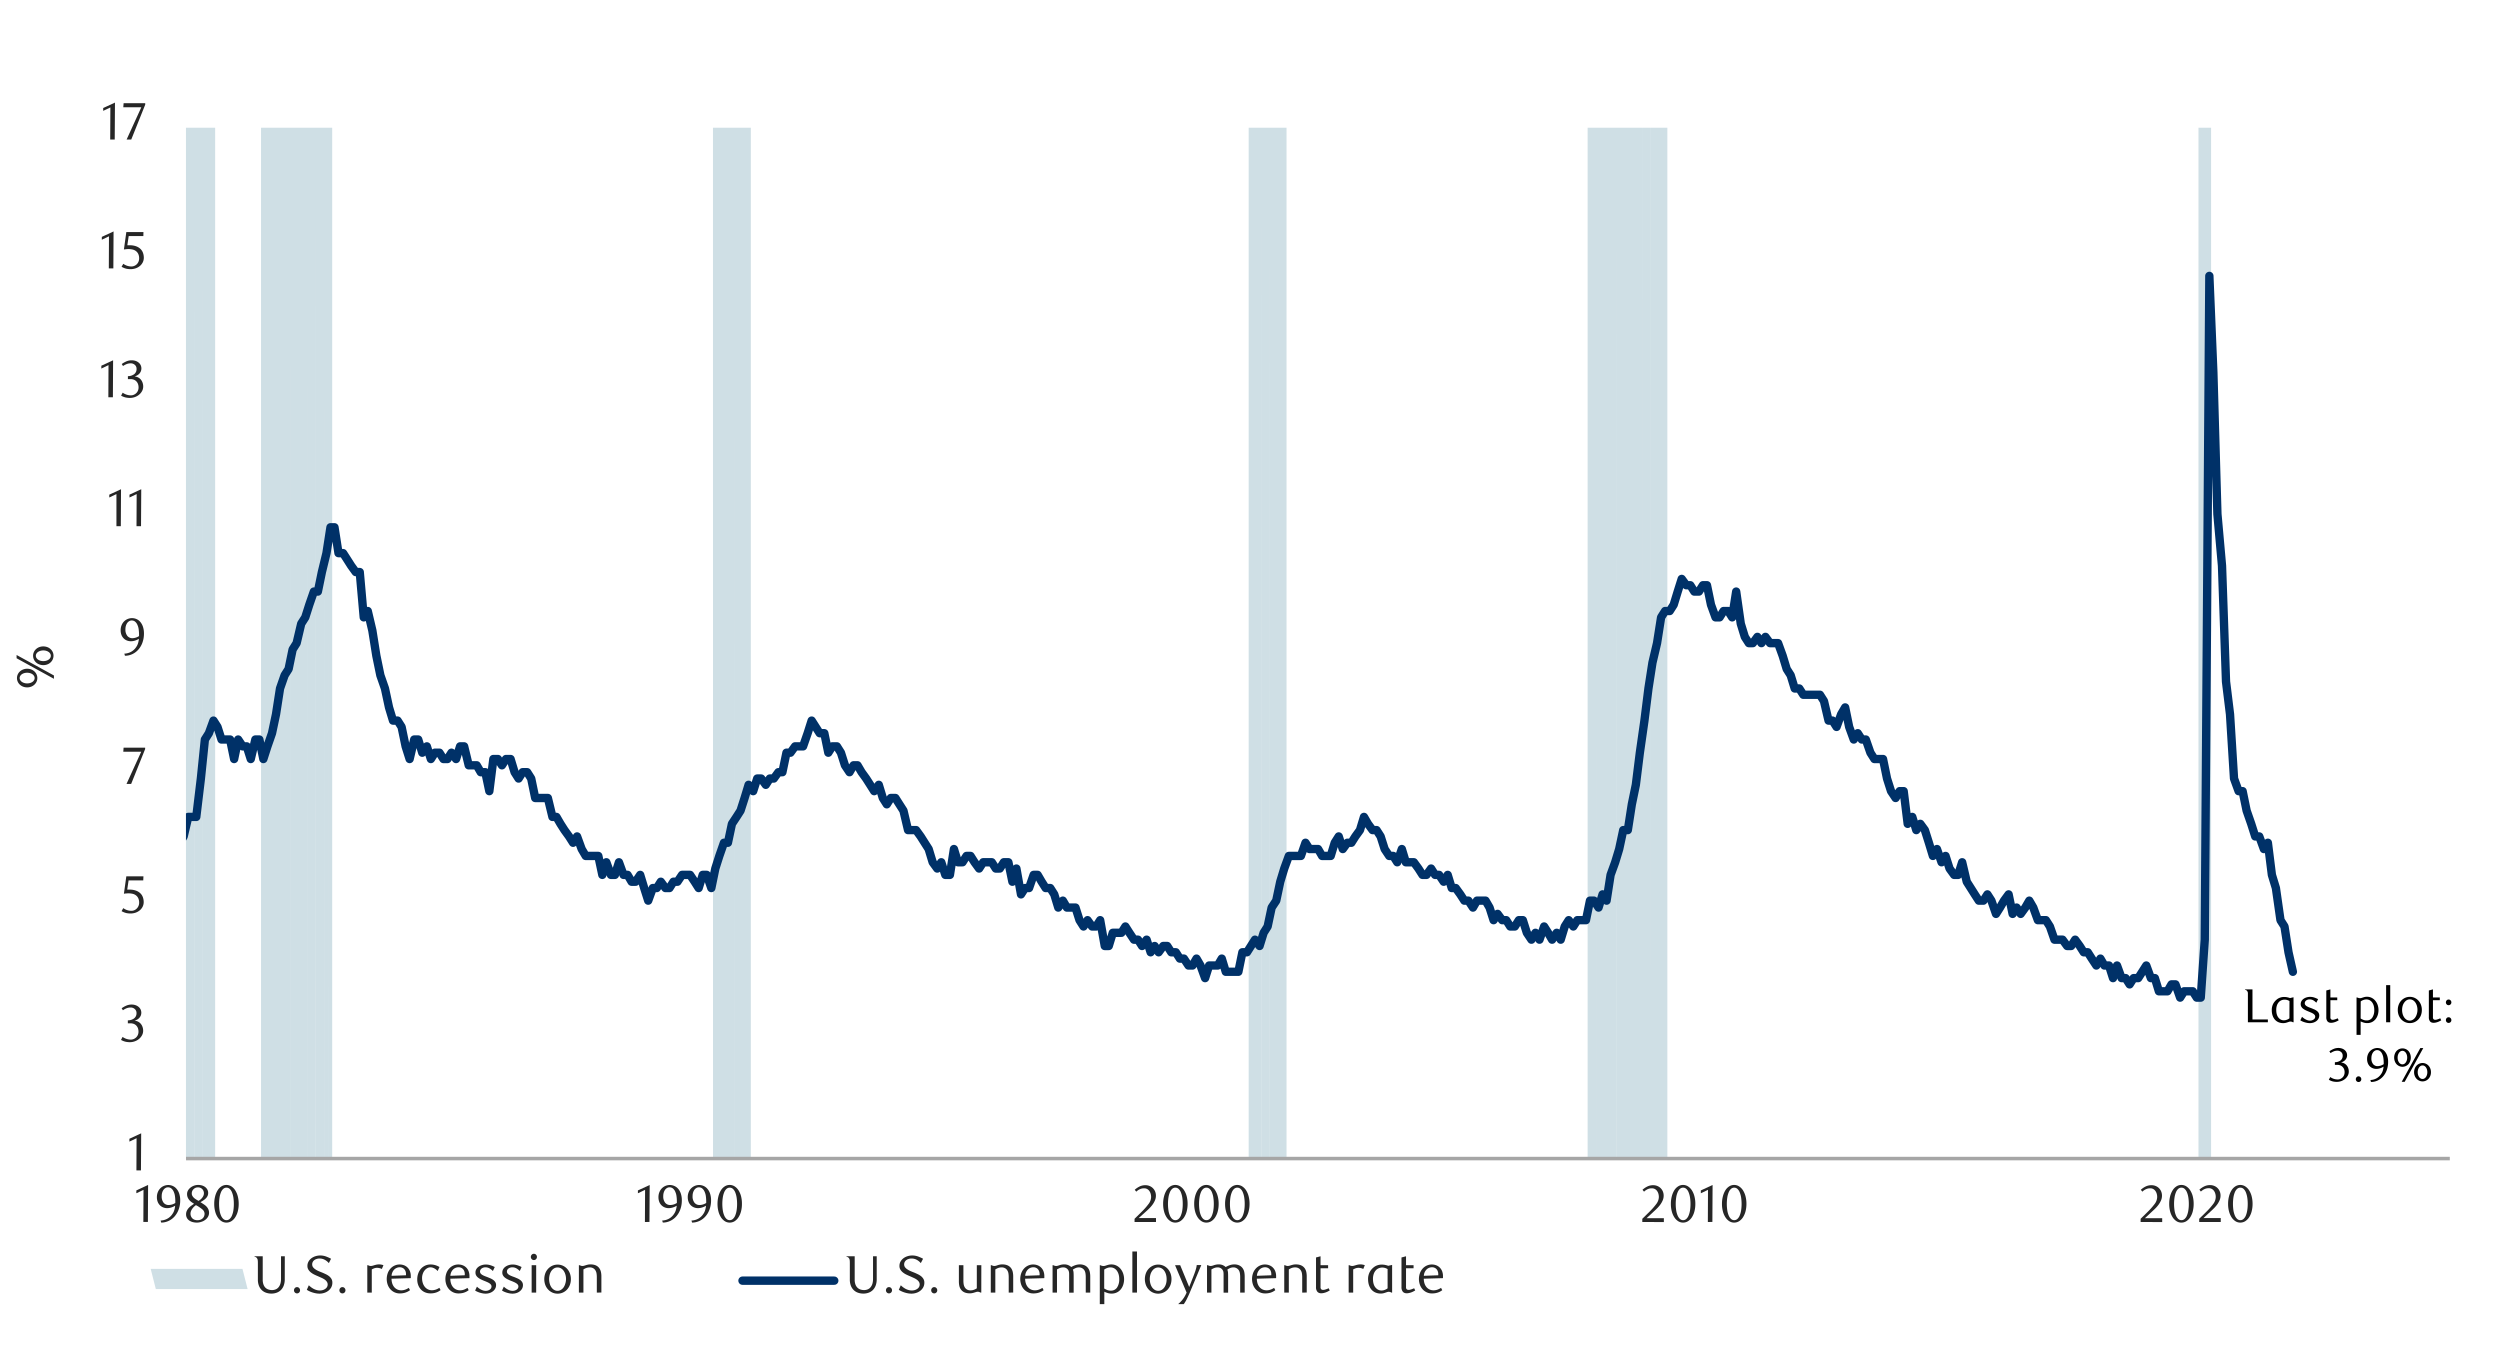 <svg id="Layer_1" data-name="Layer 1" xmlns="http://www.w3.org/2000/svg" xmlns:xlink="http://www.w3.org/1999/xlink" width="1460" height="790" viewBox="0 0 1460 790"><defs><style>.cls-1,.cls-4,.cls-5{fill:none;}.cls-2{clip-path:url(#clip-path);}.cls-3,.cls-8{fill:#cfdfe5;}.cls-4{stroke:#a6a6a6;stroke-width:2.09px;}.cls-4,.cls-5{stroke-linejoin:round;}.cls-5{stroke:#003168;stroke-linecap:round;stroke-width:4.88px;}.cls-6{clip-path:url(#clip-path-3);}.cls-7{fill:#262626;}.cls-8{fill-rule:evenodd;}.cls-9{clip-path:url(#clip-path-20);}</style><clipPath id="clip-path"><rect class="cls-1" x="108.6" y="74.5" width="1324.02" height="603.9"/></clipPath><clipPath id="clip-path-3"><rect class="cls-1" x="-0.48" y="59.1" width="1441.25" height="702.52"/></clipPath><clipPath id="clip-path-20"><rect class="cls-1" x="-0.48" y="59.1" width="1441.25" height="702.86"/></clipPath></defs><g class="cls-2"><path class="cls-3" d="M1288.93,74.61h2.34v602h-2.34Zm-2.34,0h2.34v602h-2.34Zm-2.68,0h2.68v602h-2.68Zm-312.51,0h2.34v602H971.4Zm-2.68,0h2.68v602h-2.68Zm-2.34,0h2.34v602h-2.34Zm-2.34,0h2.34v602H964Zm-2.68,0H964v602h-2.68Zm-2.34,0h2.34v602H959Zm-2.37,0H959v602h-2.37Zm-2.34,0h2.34v602h-2.34Zm-2.68,0h2.68v602h-2.68Zm-2.34,0h2.34v602h-2.34Zm-2.34,0h2.34v602H947Zm-2.68,0H947v602h-2.68Zm-2.34,0h2.34v602h-2.34Zm-2.34,0h2.34v602h-2.34Zm-2.68,0h2.68v602h-2.68Zm-2.34,0h2.34v602h-2.34Zm-2.37,0h2.37v602H932.2Zm-2.34,0h2.34v602h-2.34Zm-2.68,0h2.68v602h-2.68ZM749,74.61h2.34v602H749Zm-2.71,0H749v602h-2.71Zm-2.34,0h2.34v602H744Zm-2.34,0H744v602h-2.34Zm-2.68,0h2.68v602H739Zm-2.34,0H739v602h-2.34Zm-2.34,0h2.34v602h-2.34Zm-2.34,0h2.34v602h-2.34Zm-2.68,0h2.68v602h-2.68Zm-293.09,0h2.35v602h-2.35Zm-2.67,0h2.67v602h-2.67Zm-2.34,0h2.34v602h-2.34Zm-2.35,0h2.35v602H428.8Zm-2.34,0h2.34v602h-2.34Zm-2.67,0h2.67v602h-2.67Zm-2.37,0h2.37v602h-2.37Zm-2.34,0h2.34v602h-2.34Zm-2.68,0h2.68v602H416.4Zm-224.73,0H194v602h-2.34Zm-2.37,0h2.37v602H189.3Zm-2.34,0h2.34v602H187Zm-2.68,0H187v602h-2.68Zm-2.34,0h2.34v602h-2.34Zm-2.34,0h2.34v602H179.6Zm-2.68,0h2.68v602h-2.68Zm-2.34,0h2.34v602h-2.34Zm-2.34,0h2.34v602h-2.34Zm-2.34,0h2.34v602H169.9Zm-2.68,0h2.68v602h-2.68Zm-2.37,0h2.37v602h-2.37Zm-2.34,0h2.34v602h-2.34Zm-2.68,0h2.68v602h-2.68Zm-2.34,0h2.34v602h-2.34Zm-2.34,0h2.34v602h-2.34Zm-2.68,0h2.68v602h-2.68Zm-29.14,0h2.35v602h-2.35Zm-2.34,0h2.34v602H121Zm-2.68,0H121v602h-2.68Zm-2.34,0h2.34v602H116Zm-2.35,0H116v602h-2.35Zm-2.68,0h2.68v602h-2.68Zm-2.34,0h2.34v602H108.6Zm-141.68,0h2.34v602h-2.34Zm-2.35,0h2.35v602h-2.35Zm-2.68,0h2.68v602h-2.68Zm-2.34,0h2.34v602h-2.34Zm-2.35,0h2.35v602H-42.8Zm-2.68,0h2.68v602h-2.68Zm-2.34,0h2.34v602h-2.34Zm-2.35,0h2.35v602h-2.35Zm-2.34,0h2.34v602h-2.34Zm-2.68,0h2.68v602h-2.68Zm-2.35,0h2.35v602h-2.35Zm-2.34,0h2.34v602h-2.34Zm-2.68,0h2.68v602h-2.68Zm-2.34,0h2.34v602H-64.9Zm-2.35,0h2.35v602h-2.35Zm-2.34,0h2.34v602h-2.34Zm-2.68,0h2.68v602h-2.68Zm-87.76,0h2.35v602H-160Zm-2.68,0H-160v602h-2.68Zm-2.34,0h2.34v602H-165Zm-2.35,0H-165v602h-2.35Zm-2.68,0h2.68v602h-2.68Zm-2.34,0h2.34v602h-2.34Zm-2.35,0h2.35v602h-2.35Zm-2.67,0h2.67v602h-2.67Zm-2.35,0h2.35v602h-2.35Zm-2.34,0h2.34v602h-2.34Zm-2.35,0h2.35v602h-2.35Zm-2.68,0h2.68v602h-2.68Zm-258.91,0h2.34v602h-2.34Zm-2.34,0h2.34v602h-2.34Zm-2.68,0h2.68v602h-2.68Zm-2.34,0h2.34v602h-2.34Zm-2.34,0h2.34v602h-2.34Zm-2.68,0h2.68v602h-2.68Zm-2.34,0h2.34v602h-2.34Zm-2.37,0h2.37v602h-2.37Zm-2.34,0h2.34v602h-2.34Zm-2.68,0h2.68v602h-2.68Zm-2.34,0h2.34v602h-2.34Zm-58.6,0h2.34v602h-2.34Zm-2.37,0h2.37v602h-2.37Zm-2.68,0h2.68v602h-2.68Zm-2.34,0h2.34v602h-2.34Zm-2.34,0h2.34v602h-2.34Zm-2.68,0h2.68v602h-2.68Zm-2.34,0h2.34v602h-2.34Zm-2.34,0h2.34v602h-2.34Zm-2.34,0h2.34v602h-2.34Zm-95.46,0h2.34v602H-644Zm-2.34,0H-644v602h-2.34Zm-2.68,0h2.68v602H-649Zm-2.37,0H-649v602h-2.37Zm-2.34,0h2.34v602h-2.34Zm-2.68,0h2.68v602h-2.68Zm-2.34,0h2.34v602h-2.34Zm-2.34,0h2.34v602h-2.34Zm-2.34,0h2.34v602h-2.34Zm-2.68,0h2.68v602h-2.68Zm-2.34,0h2.34v602h-2.34Zm-109.86,0H-776v602h-2.34Zm-2.68,0h2.68v602H-781Zm-2.34,0H-781v602h-2.34Zm-2.34,0h2.34v602h-2.34Zm-2.37,0h2.37v602H-788Zm-2.68,0H-788v602h-2.68Zm-2.34,0h2.34v602h-2.34Zm-2.34,0h2.34v602h-2.34Zm-2.68,0h2.68v602h-2.68Zm-2.34,0h2.34v602h-2.34Zm-2.34,0h2.34v602h-2.34Zm-2.68,0h2.68v602h-2.68Z"/></g><line class="cls-4" x1="108.64" y1="676.6" x2="1430.69" y2="676.6"/><g class="cls-2"><polyline class="cls-5" points="-828.52 586.27 -826.24 571.22 -823.56 563.86 -821.19 567.52 -818.85 582.61 -816.17 578.91 -813.83 578.91 -811.49 567.52 -809.15 571.22 -806.47 574.88 -804.13 571.22 -801.79 563.86 -799.08 552.46 -796.74 537.38 -794.4 525.98 -791.72 514.93 -789.38 484.78 -787.04 481.12 -784.7 462.03 -782.02 458.33 -779.68 466.03 -777.31 417.13 -774.63 473.42 -772.29 466.03 -769.95 469.72 -767.27 473.42 -764.93 477.08 -762.59 495.84 -760.25 507.23 -757.57 510.93 -755.23 525.98 -752.86 544.76 -750.18 548.77 -747.84 556.13 -745.5 556.13 -743.16 552.46 -740.48 574.88 -738.14 586.27 -735.8 586.27 -733.12 597.67 -730.78 601.36 -728.41 593.97 -725.73 597.67 -723.39 597.67 -721.05 589.97 -718.71 582.61 -716.03 582.61 -713.69 597.67 -711.35 593.97 -708.67 597.67 -706.3 605.03 -703.96 605.03 -701.28 601.36 -698.94 601.36 -696.6 593.97 -694.26 586.27 -691.58 597.67 -689.24 601.36 -686.9 608.72 -684.22 612.75 -681.85 605.03 -679.51 616.42 -677.17 616.42 -674.49 612.75 -672.15 620.17 -669.81 620.17 -667.13 616.42 -664.79 612.75 -662.45 605.03 -659.77 597.67 -657.4 582.61 -655.06 544.76 -652.72 530.02 -650.04 518.62 -647.7 499.87 -645.36 492.17 -642.68 492.17 -640.34 503.56 -637.97 495.84 -635.29 488.48 -632.95 484.78 -630.61 499.87 -628.27 514.93 -625.59 525.98 -623.25 530.02 -620.91 537.38 -618.23 541.07 -615.89 537.38 -613.52 552.46 -611.18 556.13 -608.5 563.86 -606.16 556.13 -603.82 559.82 -601.14 552.46 -598.8 556.13 -596.46 556.13 -593.78 563.86 -591.44 567.52 -589.07 556.13 -586.73 563.86 -584.05 552.46 -581.71 552.46 -579.37 548.77 -576.7 559.82 -574.35 567.52 -572.01 567.52 -569.67 552.46 -566.99 556.13 -564.63 556.13 -562.28 567.52 -559.61 574.88 -557.26 567.52 -554.92 559.82 -552.25 552.46 -549.9 556.13 -547.56 559.82 -545.2 548.77 -542.52 544.76 -540.18 522.32 -537.84 518.62 -535.16 495.84 -532.82 473.42 -530.48 462.03 -527.8 435.88 -525.46 435.88 -523.12 439.58 -520.75 431.88 -518.07 435.88 -515.73 446.94 -513.39 462.03 -510.71 481.12 -508.37 481.12 -506.02 488.48 -503.69 492.17 -501.01 503.56 -498.67 518.62 -496.3 522.32 -493.62 525.98 -491.28 522.32 -488.94 518.62 -486.26 507.23 -483.92 499.87 -481.58 495.84 -479.24 514.93 -476.56 518.62 -474.19 533.71 -471.85 510.93 -469.17 518.62 -466.83 522.32 -464.49 510.93 -461.81 507.23 -459.47 503.56 -457.13 507.23 -454.79 484.78 -452.11 484.78 -449.74 466.03 -447.4 466.03 -444.72 454.67 -442.38 454.67 -440.04 450.97 -437.7 446.94 -435.02 454.67 -432.68 450.97 -430.34 466.03 -427.66 462.03 -425.29 469.72 -422.96 484.78 -420.27 488.48 -417.93 495.84 -415.59 507.23 -413.24 503.56 -410.56 503.56 -408.22 507.23 -405.87 507.23 -403.19 510.93 -400.85 499.87 -398.5 503.56 -395.82 510.93 -393.48 499.87 -391.14 507.23 -388.79 499.87 -386.11 492.17 -383.77 499.87 -381.42 499.87 -378.74 492.17 -376.4 503.56 -374.06 503.56 -371.71 510.93 -369.03 507.23 -366.69 507.23 -364.34 499.87 -361.66 507.23 -359.32 503.56 -356.97 510.93 -354.29 510.93 -351.95 514.93 -349.6 522.32 -347.26 518.62 -344.58 530.02 -342.23 525.98 -339.89 522.32 -337.21 522.32 -334.87 533.71 -332.52 525.98 -329.84 530.02 -327.5 522.32 -325.15 537.38 -322.81 533.71 -320.13 541.07 -317.79 541.07 -315.44 548.77 -312.76 548.77 -310.42 552.46 -308.07 556.13 -305.73 559.82 -303.05 563.86 -300.7 563.86 -298.36 571.22 -295.68 571.22 -293.33 571.22 -290.99 567.52 -288.31 571.22 -285.96 571.22 -283.62 571.22 -281.27 574.88 -278.6 574.88 -276.25 578.91 -273.9 571.22 -271.23 567.52 -268.88 571.22 -266.54 571.22 -264.19 571.22 -261.51 571.22 -259.17 567.52 -256.82 571.22 -254.15 571.22 -251.8 571.22 -249.46 563.86 -246.78 567.52 -244.43 571.22 -242.09 574.88 -239.74 571.22 -237.06 574.88 -234.72 582.61 -232.38 582.61 -229.69 574.88 -227.35 574.88 -225.01 582.61 -222.32 586.27 -219.98 586.27 -217.64 586.27 -215.29 586.27 -212.61 586.27 -210.27 586.27 -207.92 586.27 -205.24 586.27 -202.9 586.27 -200.55 582.61 -198.21 582.61 -195.53 582.61 -193.19 574.88 -190.84 574.88 -188.16 582.61 -185.82 582.61 -183.47 567.52 -180.79 556.13 -178.45 548.77 -176.1 541.07 -173.76 533.71 -171.08 530.02 -168.74 525.98 -166.39 522.32 -163.71 510.93 -161.37 507.23 -159.02 492.17 -156.34 484.78 -154 492.17 -151.65 492.17 -149.31 488.48 -146.63 492.17 -144.28 492.17 -141.94 492.17 -139.26 488.48 -136.92 484.78 -134.57 488.48 -132.23 495.84 -129.55 488.48 -127.2 488.48 -124.86 495.84 -122.18 499.87 -119.83 495.84 -117.49 499.87 -114.81 499.87 -112.47 499.87 -110.12 503.56 -107.78 503.56 -105.1 507.23 -102.75 503.56 -100.41 514.93 -97.73 518.62 -95.38 530.02 -93.04 525.98 -90.36 530.02 -88.01 525.98 -85.67 530.02 -83.32 530.02 -80.64 533.71 -78.3 533.71 -75.96 533.71 -73.28 541.07 -70.93 533.71 -68.59 530.02 -66.24 522.32 -63.56 518.62 -61.22 522.32 -58.88 522.32 -56.2 522.32 -53.85 510.93 -51.51 507.23 -48.83 507.23 -46.48 492.17 -44.14 488.48 -41.79 466.03 -39.11 443.27 -36.77 409.43 -34.42 409.43 -31.74 390.68 -29.4 382.98 -27.06 375.59 -24.71 382.98 -22.03 390.68 -19.69 398.04 -17.34 398.04 -14.66 398.04 -12.32 402.07 -9.97 405.74 -7.29 417.13 -4.95 424.52 -2.6 428.19 -0.26 424.52 2.42 435.88 4.76 428.19 7.11 420.83 9.79 420.83 12.13 428.19 14.48 424.52 17.16 420.83 19.5 420.83 21.84 431.88 24.19 428.19 26.87 435.88 29.21 443.27 31.56 450.97 34.24 443.27 36.58 454.67 38.93 450.97 41.27 458.33 43.95 458.33 46.3 458.33 48.64 473.42 51.32 473.42 53.67 477.08 56.01 477.08 58.69 484.78 61.03 488.48 63.38 492.17 65.72 481.12 68.4 492.17 70.75 488.48 73.09 495.84 75.77 492.17 78.11 488.48 80.46 492.17 83.14 492.17 85.48 495.84 87.83 495.84 90.17 503.56 92.85 499.87 95.2 499.87 97.54 488.48 100.22 492.17 102.57 488.48 104.91 492.17 107.25 488.48 109.94 477.08 112.28 477.08 114.62 477.08 117.31 454.67 119.65 431.88 121.99 428.19 124.67 420.83 127.02 424.52 129.36 431.88 131.71 431.88 134.38 431.88 136.73 443.27 139.08 431.88 141.76 435.88 144.1 435.88 146.44 443.27 149.12 431.88 151.46 431.88 153.8 443.27 156.17 435.88 158.85 428.19 161.19 417.13 163.53 402.07 166.21 394.37 168.55 390.68 170.89 379.29 173.23 375.59 175.91 364.23 178.28 360.53 180.62 353.17 183.29 345.48 185.64 345.48 187.98 334.08 190.66 323.03 193 307.94 195.34 307.94 197.68 323.03 200.36 323.03 202.72 326.69 205.07 330.39 207.75 334.08 210.09 334.08 212.43 360.53 214.77 356.84 217.45 368.23 219.79 382.98 222.13 394.37 224.81 402.07 227.18 413.13 229.51 420.83 232.19 420.83 234.53 424.52 236.88 435.88 239.22 443.27 241.9 431.88 244.24 431.88 246.6 439.58 249.28 435.88 251.62 443.27 253.97 439.58 256.64 439.58 258.98 443.27 261.32 443.27 263.67 439.58 266.34 443.27 268.69 435.88 271.05 435.88 273.73 446.94 276.07 446.94 278.41 446.94 280.75 450.97 283.43 450.97 285.77 462.03 288.12 443.27 290.79 443.27 293.13 446.94 295.5 443.27 298.18 443.27 300.52 450.97 302.86 454.67 305.2 450.97 307.88 450.97 310.22 454.67 312.56 466.03 315.24 466.03 317.61 466.03 319.95 466.03 322.63 477.08 324.97 477.08 327.31 481.12 329.65 484.78 332.33 488.48 334.67 492.17 337.01 488.48 339.69 495.84 342.06 499.87 344.4 499.87 346.74 499.87 349.42 499.87 351.76 510.93 354.1 503.56 356.78 510.93 359.12 510.93 361.46 503.56 364.14 510.93 366.51 510.93 368.85 514.93 371.19 514.93 373.87 510.93 376.21 518.62 378.55 525.98 381.23 518.62 383.57 518.62 385.91 514.93 388.62 518.62 390.96 518.62 393.3 514.93 395.64 514.93 398.32 510.93 400.66 510.93 403 510.93 405.68 514.93 408.02 518.62 410.39 510.93 412.73 510.93 415.41 518.62 417.75 507.23 420.09 499.87 422.77 492.17 425.11 492.17 427.45 481.12 430.13 477.08 432.47 473.42 434.84 466.03 437.18 458.33 439.86 462.03 442.2 454.67 444.54 454.67 447.22 458.33 449.56 454.67 451.9 454.67 454.58 450.97 456.92 450.97 459.29 439.58 461.63 439.58 464.31 435.88 466.65 435.88 468.99 435.88 471.67 428.19 474.01 420.83 476.35 424.52 478.69 428.19 481.4 428.19 483.74 439.58 486.08 435.88 488.76 435.88 491.1 439.58 493.44 446.94 496.12 450.97 498.46 446.94 500.8 446.94 503.17 450.97 505.85 454.67 508.19 458.33 510.53 462.03 513.21 458.33 515.55 466.03 517.89 469.72 520.23 466.03 522.91 466.03 525.25 469.72 527.62 473.42 530.3 484.78 532.64 484.78 534.98 484.78 537.66 488.48 540 492.17 542.34 495.84 544.68 503.56 547.36 507.23 549.7 503.56 552.07 510.93 554.75 510.93 557.09 495.84 559.43 503.56 562.11 503.56 564.45 499.87 566.79 499.87 569.13 503.56 571.81 507.23 574.18 503.56 576.52 503.56 579.2 503.56 581.54 507.23 583.88 507.23 586.22 503.56 588.9 503.56 591.24 514.93 593.58 507.23 596.26 522.32 598.63 518.62 600.97 518.62 603.64 510.93 605.99 510.93 608.33 514.93 610.67 518.62 613.35 518.62 615.69 522.32 618.03 530.02 620.71 525.98 623.08 530.02 625.41 530.02 628.09 530.02 630.43 537.38 632.77 541.07 635.12 537.38 637.79 541.07 640.13 541.07 642.5 537.38 645.18 552.46 647.52 552.46 649.87 544.76 652.21 544.76 654.88 544.76 657.23 541.07 659.57 544.76 662.24 548.77 664.59 548.77 666.95 552.46 669.63 548.77 671.97 556.13 674.31 552.46 676.65 556.13 679.33 552.46 681.67 552.46 684.01 556.13 686.69 556.13 689.03 559.82 691.4 559.82 694.08 563.86 696.42 563.86 698.76 559.82 701.1 563.86 703.78 571.22 706.12 563.86 708.46 563.86 711.14 563.86 713.51 559.82 715.85 567.52 718.19 567.52 720.87 567.52 723.21 567.52 725.55 556.13 728.23 556.13 730.57 552.46 732.91 548.77 735.59 552.46 737.96 544.76 740.3 541.07 742.64 530.02 745.32 525.98 747.66 514.93 750 507.23 752.68 499.87 755.02 499.87 757.36 499.87 759.73 499.87 762.41 492.17 764.75 495.84 767.09 495.84 769.77 495.84 772.11 499.87 774.45 499.87 777.13 499.87 779.47 492.17 781.81 488.48 784.18 495.84 786.86 492.17 789.2 492.17 791.54 488.48 794.22 484.78 796.56 477.08 798.9 481.12 801.58 484.78 803.92 484.78 806.29 488.48 808.63 495.84 811.31 499.87 813.65 499.87 815.99 503.56 818.67 495.84 821.01 503.56 823.35 503.56 825.69 503.56 828.37 507.23 830.74 510.93 833.08 510.93 835.76 507.23 838.1 510.93 840.44 510.93 843.12 514.93 845.46 510.93 847.8 518.62 850.14 518.62 852.82 522.32 855.19 525.98 857.53 525.98 860.21 530.02 862.55 525.98 864.89 525.98 867.57 525.98 869.91 530.02 872.25 537.38 874.59 533.71 877.3 537.38 879.64 537.38 881.98 541.07 884.66 541.07 887 537.38 889.34 537.38 891.68 544.76 894.36 548.77 896.7 544.76 899.07 548.77 901.75 541.07 904.09 544.76 906.43 548.77 909.11 544.76 911.45 548.77 913.79 541.07 916.13 537.38 918.81 541.07 921.15 537.38 923.52 537.38 926.2 537.38 928.54 525.98 930.88 525.98 933.56 530.02 935.9 522.32 938.24 525.98 940.58 510.93 943.26 503.56 945.6 495.84 947.97 484.78 950.65 484.78 952.99 469.72 955.33 458.33 957.67 439.58 960.35 420.83 962.69 402.07 965.03 386.99 967.71 375.59 970.08 360.53 972.42 356.84 975.1 356.84 977.44 353.17 979.78 345.48 982.12 338.09 984.8 341.78 987.14 341.78 989.48 345.48 992.16 345.48 994.52 341.78 996.87 341.78 999.21 353.17 1001.88 360.53 1004.23 360.53 1006.57 356.84 1009.25 356.84 1011.59 360.53 1013.93 345.48 1016.61 364.23 1018.97 371.93 1021.32 375.59 1023.65 375.59 1026.34 371.93 1028.67 375.59 1031.02 371.93 1033.69 375.59 1036.04 375.59 1038.4 375.59 1041.08 382.98 1043.42 390.68 1045.76 394.37 1048.11 402.07 1050.78 402.07 1053.13 405.74 1055.46 405.74 1058.14 405.74 1060.48 405.74 1062.85 405.74 1065.19 409.43 1067.87 420.83 1070.21 420.83 1072.55 424.52 1075.23 417.13 1077.57 413.13 1079.91 424.52 1082.59 431.88 1084.93 428.19 1087.3 431.88 1089.64 431.88 1092.32 439.58 1094.66 443.27 1097 443.27 1099.68 443.27 1102.02 454.67 1104.36 462.03 1107.04 466.03 1109.38 462.03 1111.75 462.03 1114.09 481.12 1116.77 477.08 1119.11 484.78 1121.45 481.12 1124.13 484.78 1126.47 492.17 1128.81 499.87 1131.18 495.84 1133.86 503.56 1136.2 499.87 1138.54 507.23 1141.22 510.93 1143.56 510.93 1145.9 503.56 1148.58 514.93 1150.92 518.62 1153.26 522.32 1155.63 525.98 1158.31 525.98 1160.65 522.32 1162.99 525.98 1165.67 533.71 1168.01 530.02 1170.35 525.98 1173.03 522.32 1175.37 533.71 1177.71 530.02 1180.08 533.71 1182.76 530.02 1185.1 525.98 1187.44 530.02 1190.12 537.38 1192.46 537.38 1194.8 537.38 1197.14 541.07 1199.82 548.77 1202.19 548.77 1204.53 548.77 1207.21 552.46 1209.55 552.46 1211.89 548.77 1214.57 552.46 1216.91 556.13 1219.25 556.13 1221.59 559.82 1224.27 563.86 1226.64 559.82 1228.98 563.86 1231.66 563.86 1234 571.22 1236.34 563.86 1239.02 571.22 1241.36 571.22 1243.7 574.88 1246.04 571.22 1248.72 571.22 1251.09 567.52 1253.43 563.86 1256.11 571.22 1258.45 571.22 1260.79 578.91 1263.13 578.91 1265.81 578.91 1268.15 574.88 1270.49 574.88 1273.2 582.61 1275.54 578.91 1277.88 578.91 1280.56 578.91 1282.9 582.61 1285.24 582.61 1287.58 548.77 1290.26 161.13 1292.6 217.5 1294.97 300.24 1297.65 330.39 1299.99 398.04 1302.33 417.13 1304.67 454.67 1307.35 462.03 1309.69 462.03 1312.03 473.42 1314.71 481.12 1317.05 488.48 1319.42 488.48 1322.1 495.84 1324.44 492.17 1326.78 510.93 1329.12 518.62 1331.8 537.38 1334.14 541.07 1336.48 556.13 1339.04 567.52"/></g><g class="cls-6"><path class="cls-7" d="M79.67,683.51l.09-18.8-4.19,2v-1.67l6.88-3.18-.13,21.64Z"/></g><g class="cls-6"><path class="cls-7" d="M78.58,596.08a5.29,5.29,0,0,1,2.06.57,5,5,0,0,1,1.59,1.27,5.74,5.74,0,0,1,1,1.8,6.63,6.63,0,0,1,.37,2.22,5.55,5.55,0,0,1-.65,2.64,7.21,7.21,0,0,1-1.73,2.13,8,8,0,0,1-2.5,1.42,8.6,8.6,0,0,1-2.93.51,12.09,12.09,0,0,1-2.42-.26,9.7,9.7,0,0,1-2.7-1.07l.92-1.76a8.26,8.26,0,0,0,4.82,1.58,4.32,4.32,0,0,0,1.66-.34,4.78,4.78,0,0,0,1.44-.94,4.52,4.52,0,0,0,1-1.45,4.67,4.67,0,0,0,.37-1.9,5.78,5.78,0,0,0-.36-2.12,4.5,4.5,0,0,0-1-1.52,4.18,4.18,0,0,0-1.47-.93,5.42,5.42,0,0,0-1.81-.31H74.66v-1.73a6.14,6.14,0,0,0,3.64-1.14,3.73,3.73,0,0,0,1.42-3.15,3,3,0,0,0-1-2.31,3.47,3.47,0,0,0-2.42-.9,6.5,6.5,0,0,0-2.28.39A10.12,10.12,0,0,0,71.79,590l-.74-1.17a14.1,14.1,0,0,1,2.8-1.58,7.75,7.75,0,0,1,3-.59,7,7,0,0,1,2.3.36,5.74,5.74,0,0,1,1.78,1,4.42,4.42,0,0,1,1.17,1.48,4.55,4.55,0,0,1,.12,3.58,4.69,4.69,0,0,1-.84,1.33,5,5,0,0,1-1.23,1A9.94,9.94,0,0,1,78.58,596.08Z"/></g><g class="cls-6"><path class="cls-7" d="M83.66,514.15H75.1l-.8,5.39.68,0,.67,0a10.5,10.5,0,0,1,4,.68,7,7,0,0,1,2.56,1.72,6,6,0,0,1,1.32,2.33,8.48,8.48,0,0,1,.39,2.48,6.08,6.08,0,0,1-.63,2.78,6.65,6.65,0,0,1-1.7,2.13A7.81,7.81,0,0,1,79.18,533a9,9,0,0,1-2.94.48,12.51,12.51,0,0,1-2.51-.26A11.1,11.1,0,0,1,71,532.11l1-1.76a8.08,8.08,0,0,0,4.77,1.57,4.2,4.2,0,0,0,1.65-.34,4.5,4.5,0,0,0,1.45-1,4.68,4.68,0,0,0,1-1.48,4.56,4.56,0,0,0,.39-1.91,5.89,5.89,0,0,0-.56-2.73,4.59,4.59,0,0,0-1.43-1.67,5.2,5.2,0,0,0-2-.85,11.33,11.33,0,0,0-2.23-.23,12.85,12.85,0,0,0-1.4.08c-.47,0-.89.1-1.28.16l1.41-10.16h10Z"/></g><g class="cls-6"><path class="cls-7" d="M76.6,457.8H73.89L82.48,439H72l.18-2.37H84.76v.83Z"/></g><g class="cls-6"><path class="cls-7" d="M72.61,381.73a9.27,9.27,0,0,0,2.81-.56A8.36,8.36,0,0,0,79,378.62a11.17,11.17,0,0,0,1-1.48,8,8,0,0,0,.74-1.93,10.57,10.57,0,0,0,.37-2.14,10,10,0,0,1-2.37,1.07,8.27,8.27,0,0,1-2.28.35,6.21,6.21,0,0,1-2.32-.43,5.46,5.46,0,0,1-1.91-1.25,5.82,5.82,0,0,1-1.3-2,7.43,7.43,0,0,1-.47-2.73,7.55,7.55,0,0,1,.57-3,6.86,6.86,0,0,1,1.49-2.24,6.41,6.41,0,0,1,2.13-1.38,6.57,6.57,0,0,1,2.46-.48,6.5,6.5,0,0,1,2.54.53,6.08,6.08,0,0,1,2.23,1.63A8.32,8.32,0,0,1,83.47,366a12.15,12.15,0,0,1,.6,4,15.17,15.17,0,0,1-.85,5.18,12.53,12.53,0,0,1-2.34,4.09,10.7,10.7,0,0,1-3.53,2.7,10.09,10.09,0,0,1-4.37,1Zm8.59-10.26c0-.22,0-.42,0-.58v-.59a22.42,22.42,0,0,0-.24-2.95,8.33,8.33,0,0,0-.63-2.25,5.08,5.08,0,0,0-1.48-2.1,3.15,3.15,0,0,0-1.92-.64,3,3,0,0,0-1.38.35,3.66,3.66,0,0,0-1.17,1,5.73,5.73,0,0,0-.82,1.62,6.74,6.74,0,0,0-.31,2.14,5.85,5.85,0,0,0,1.14,3.93,3.76,3.76,0,0,0,2.94,1.31A7.48,7.48,0,0,0,81.2,371.47Z"/></g><g class="cls-6"><path class="cls-7" d="M68,307.29,68,288.54l-4.18,2v-1.66l6.86-3.17-.12,21.58Z"/><path class="cls-7" d="M79.72,307.29l.09-18.75-4.19,2v-1.66l6.87-3.17-.13,21.58Z"/></g><g class="cls-6"><path class="cls-7" d="M63.28,232l.09-18.76-4.19,2v-1.66l6.87-3.17L65.93,232Z"/><path class="cls-7" d="M78.62,219.86a5.34,5.34,0,0,1,2.06.57,5.24,5.24,0,0,1,1.58,1.26,5.9,5.9,0,0,1,1,1.81,6.53,6.53,0,0,1,.37,2.21,5.55,5.55,0,0,1-.65,2.64,7,7,0,0,1-1.73,2.12,7.92,7.92,0,0,1-2.49,1.42,8.54,8.54,0,0,1-2.92.5,11.33,11.33,0,0,1-2.42-.26,9.89,9.89,0,0,1-2.7-1.06l.93-1.75a8.29,8.29,0,0,0,4.8,1.57,4.29,4.29,0,0,0,1.66-.34,4.91,4.91,0,0,0,1.44-.94,4.42,4.42,0,0,0,1-1.45,4.79,4.79,0,0,0,.37-1.89,5.68,5.68,0,0,0-.37-2.11,4.43,4.43,0,0,0-1-1.53,4.16,4.16,0,0,0-1.47-.92,5.16,5.16,0,0,0-1.8-.31H74.7v-1.72a6.14,6.14,0,0,0,3.64-1.14,3.72,3.72,0,0,0,1.41-3.14,2.93,2.93,0,0,0-1-2.31,3.47,3.47,0,0,0-2.41-.9,6.5,6.5,0,0,0-2.28.39,10.49,10.49,0,0,0-2.22,1.18l-.74-1.17A14.86,14.86,0,0,1,73.9,211a7.69,7.69,0,0,1,3-.58,7.26,7.26,0,0,1,2.3.35,5.74,5.74,0,0,1,1.78,1,4.42,4.42,0,0,1,1.17,1.48,4.57,4.57,0,0,1,.11,3.57,4.66,4.66,0,0,1-.83,1.33,5.23,5.23,0,0,1-1.23,1A9.45,9.45,0,0,1,78.62,219.86Z"/></g><g class="cls-6"><path class="cls-7" d="M63.55,156.76,63.64,138l-4.18,2v-1.67l6.86-3.17-.12,21.59Z"/><path class="cls-7" d="M83.72,137.85H75.16l-.8,5.39.68,0c.22,0,.45,0,.68,0a10.48,10.48,0,0,1,4,.68,7,7,0,0,1,2.56,1.72,5.91,5.91,0,0,1,1.32,2.33,8.42,8.42,0,0,1,.39,2.48,6.08,6.08,0,0,1-.63,2.78,6.65,6.65,0,0,1-1.7,2.13,7.7,7.7,0,0,1-2.46,1.35,9,9,0,0,1-2.94.48,12.51,12.51,0,0,1-2.51-.26A10.78,10.78,0,0,1,71,155.8l1-1.75a8.08,8.08,0,0,0,4.77,1.57,4.17,4.17,0,0,0,1.65-.34,4.5,4.5,0,0,0,1.45-.95,4.68,4.68,0,0,0,1-1.48,4.59,4.59,0,0,0,.39-1.91,5.89,5.89,0,0,0-.56-2.73,4.59,4.59,0,0,0-1.43-1.67,5.2,5.2,0,0,0-2-.85,11.33,11.33,0,0,0-2.23-.23,10.75,10.75,0,0,0-1.4.08c-.47.05-.89.1-1.28.16l1.41-10.16h10Z"/></g><g class="cls-6"><path class="cls-7" d="M64.36,81.49l.1-18.75-4.19,2V63.08l6.87-3.17L67,81.49Z"/><path class="cls-7" d="M76.65,81.49H73.94l8.59-18.84H72l.19-2.37H84.81v.83Z"/></g><g class="cls-6"><path class="cls-7" d="M83.72,713.63l.09-18.76-4.18,2v-1.66L86.49,692l-.12,21.59Z"/><path class="cls-7" d="M93.79,712.8a9.45,9.45,0,0,0,2.8-.56,8.31,8.31,0,0,0,3.58-2.55,12.22,12.22,0,0,0,1-1.48,8.2,8.2,0,0,0,.74-1.93,10.57,10.57,0,0,0,.37-2.14,10,10,0,0,1-2.37,1.07,8.27,8.27,0,0,1-2.28.35,6.17,6.17,0,0,1-2.32-.43,5.6,5.6,0,0,1-1.91-1.25,5.82,5.82,0,0,1-1.3-2,7.23,7.23,0,0,1-.47-2.73,7.52,7.52,0,0,1,.57-3,6.71,6.71,0,0,1,1.49-2.24,6.37,6.37,0,0,1,2.12-1.38,6.58,6.58,0,0,1,2.47-.48,6.49,6.49,0,0,1,2.54.52,6.23,6.23,0,0,1,2.23,1.64,8.17,8.17,0,0,1,1.59,2.81,12.25,12.25,0,0,1,.6,4,15.42,15.42,0,0,1-.85,5.18,12.9,12.9,0,0,1-2.34,4.09,10.81,10.81,0,0,1-3.53,2.7,10.09,10.09,0,0,1-4.37,1Zm8.59-10.26c0-.22,0-.42,0-.58v-.59a21.21,21.21,0,0,0-.23-3,8.36,8.36,0,0,0-.63-2.24,4.94,4.94,0,0,0-1.49-2.1,3.1,3.1,0,0,0-1.91-.64,2.83,2.83,0,0,0-1.38.35,3.66,3.66,0,0,0-1.17,1,5.36,5.36,0,0,0-.82,1.62,6.7,6.7,0,0,0-.31,2.14,5.87,5.87,0,0,0,1.14,3.93,3.73,3.73,0,0,0,2.94,1.3A7.48,7.48,0,0,0,102.38,702.54Z"/><path class="cls-7" d="M113.33,703c-.43-.26-.88-.56-1.36-.89a7.29,7.29,0,0,1-1.32-1.17,6.22,6.22,0,0,1-1-1.56,4.87,4.87,0,0,1-.4-2.07,4.15,4.15,0,0,1,.54-2.07,5.68,5.68,0,0,1,1.44-1.66A7.33,7.33,0,0,1,115.7,692a8.09,8.09,0,0,1,2.3.32,5.66,5.66,0,0,1,1.85.94,4.54,4.54,0,0,1,1.25,1.48,4,4,0,0,1,.47,1.94,4.13,4.13,0,0,1-.36,1.76,5.1,5.1,0,0,1-1,1.4,8.06,8.06,0,0,1-1.43,1.17c-.55.36-1.12.71-1.73,1.06l.62.37,1.59,1.06a7.73,7.73,0,0,1,1.43,1.23,6,6,0,0,1,1,1.56,4.64,4.64,0,0,1,.4,2,4.51,4.51,0,0,1-.55,2.17,5.76,5.76,0,0,1-1.51,1.8,7.16,7.16,0,0,1-2.25,1.23A8.34,8.34,0,0,1,115,714a9.65,9.65,0,0,1-2.44-.3,6.23,6.23,0,0,1-2-.89,4.43,4.43,0,0,1-1.38-1.51,4.23,4.23,0,0,1-.51-2.11,4.71,4.71,0,0,1,.5-2.21,6.72,6.72,0,0,1,1.21-1.7,10,10,0,0,1,1.52-1.28C112.42,703.64,112.9,703.31,113.33,703Zm1.09.8a14.25,14.25,0,0,0-1.2,1,8.43,8.43,0,0,0-1,1.22,6.08,6.08,0,0,0-.71,1.36,4.13,4.13,0,0,0-.26,1.41,4.07,4.07,0,0,0,.26,1.43,3.7,3.7,0,0,0,.77,1.24,3.49,3.49,0,0,0,1.26.84,5.27,5.27,0,0,0,3.56,0,3.78,3.78,0,0,0,1.31-.84,3.35,3.35,0,0,0,.8-1.24,4.07,4.07,0,0,0,.26-1.43,3.43,3.43,0,0,0-1.32-2.52,12.14,12.14,0,0,0-1-.77c-.34-.25-.68-.48-1-.7s-.65-.41-.95-.58Zm1.51-2.49a7.65,7.65,0,0,0,1.19-.82,6.32,6.32,0,0,0,1-1.06,5.09,5.09,0,0,0,.71-1.23,3.56,3.56,0,0,0-.48-3.51,3.28,3.28,0,0,0-1.12-.91,3.39,3.39,0,0,0-1.59-.35,3.44,3.44,0,0,0-2.55,1A3.34,3.34,0,0,0,112,697a2.67,2.67,0,0,0,.31,1.31,4.9,4.9,0,0,0,.78,1.06,6,6,0,0,0,1.1.89c.41.27.82.53,1.23.77Z"/><path class="cls-7" d="M139.4,703.05a17,17,0,0,1-.54,4.41,11.71,11.71,0,0,1-1.51,3.47,7.33,7.33,0,0,1-2.27,2.27,5.42,5.42,0,0,1-2.87.8,5.22,5.22,0,0,1-2.83-.82,7.47,7.47,0,0,1-2.24-2.27,11.35,11.35,0,0,1-1.49-3.45,16.84,16.84,0,0,1-.54-4.38,17.31,17.31,0,0,1,.54-4.44,12.43,12.43,0,0,1,1.47-3.52,7.22,7.22,0,0,1,2.24-2.29,5.4,5.4,0,0,1,5.72,0,7.41,7.41,0,0,1,2.27,2.29,12,12,0,0,1,1.51,3.5A17.18,17.18,0,0,1,139.4,703.05Zm-2.84.05a24.93,24.93,0,0,0-.27-3.79,13.59,13.59,0,0,0-.82-3,5.48,5.48,0,0,0-1.34-2,2.8,2.8,0,0,0-3.75,0,5.36,5.36,0,0,0-1.34,2,12.94,12.94,0,0,0-.82,3,25.59,25.59,0,0,0,0,7.55,12.24,12.24,0,0,0,.83,3,5.68,5.68,0,0,0,1.36,2,2.67,2.67,0,0,0,1.84.72,2.76,2.76,0,0,0,1.87-.72,5.54,5.54,0,0,0,1.35-2,13.26,13.26,0,0,0,.82-3A24.09,24.09,0,0,0,136.56,703.1Z"/></g><g class="cls-6"><path class="cls-7" d="M376.63,713.63l.1-18.76-4.19,2v-1.66l6.87-3.17-.13,21.59Z"/><path class="cls-7" d="M386.7,712.8a9.59,9.59,0,0,0,2.81-.56,8.46,8.46,0,0,0,2.07-1.12,8.21,8.21,0,0,0,1.5-1.43,11.17,11.17,0,0,0,1-1.48,8.2,8.2,0,0,0,.74-1.93,10.57,10.57,0,0,0,.37-2.14,10,10,0,0,1-2.37,1.07,8.27,8.27,0,0,1-2.28.35,6.21,6.21,0,0,1-2.32-.43,5.6,5.6,0,0,1-1.91-1.25,5.82,5.82,0,0,1-1.3-2,7.43,7.43,0,0,1-.47-2.73,7.52,7.52,0,0,1,.57-3,7,7,0,0,1,1.49-2.24,6.55,6.55,0,0,1,7.13-1.34A6.23,6.23,0,0,1,396,694.2a8.17,8.17,0,0,1,1.59,2.81,12.25,12.25,0,0,1,.6,4,15.17,15.17,0,0,1-.85,5.18,12.53,12.53,0,0,1-2.34,4.09,10.77,10.77,0,0,1-3.52,2.7,10.17,10.17,0,0,1-4.38,1Zm8.59-10.26c0-.22,0-.42,0-.58v-.59a22.73,22.73,0,0,0-.24-3,8.36,8.36,0,0,0-.63-2.24,5,5,0,0,0-1.48-2.1,3.15,3.15,0,0,0-1.92-.64,2.86,2.86,0,0,0-1.38.35,3.66,3.66,0,0,0-1.17,1,5.6,5.6,0,0,0-.82,1.62,6.7,6.7,0,0,0-.31,2.14,5.87,5.87,0,0,0,1.14,3.93,3.75,3.75,0,0,0,2.94,1.3A7.46,7.46,0,0,0,395.29,702.54Z"/><path class="cls-7" d="M403.82,712.8a9.52,9.52,0,0,0,2.81-.56,8.72,8.72,0,0,0,2.08-1.12,8.48,8.48,0,0,0,1.49-1.43,12.38,12.38,0,0,0,1-1.48,8.68,8.68,0,0,0,.73-1.93,10.57,10.57,0,0,0,.37-2.14,10,10,0,0,1-2.37,1.07,8.27,8.27,0,0,1-2.28.35,6.21,6.21,0,0,1-2.32-.43,5.6,5.6,0,0,1-1.91-1.25,5.8,5.8,0,0,1-1.29-2,7.23,7.23,0,0,1-.48-2.73,7.52,7.52,0,0,1,.57-3,7,7,0,0,1,1.49-2.24,6.55,6.55,0,0,1,7.13-1.34,6.15,6.15,0,0,1,2.23,1.64,8.17,8.17,0,0,1,1.59,2.81,12.25,12.25,0,0,1,.6,4,15.17,15.17,0,0,1-.85,5.18,12.53,12.53,0,0,1-2.34,4.09,10.77,10.77,0,0,1-3.52,2.7,10.17,10.17,0,0,1-4.38,1Zm8.6-10.26c0-.22,0-.42,0-.58v-.59a22.85,22.85,0,0,0-.23-3,8.73,8.73,0,0,0-.64-2.24,5,5,0,0,0-1.48-2.1,3.15,3.15,0,0,0-1.92-.64,2.82,2.82,0,0,0-1.37.35,3.59,3.59,0,0,0-1.18,1,5.6,5.6,0,0,0-.82,1.62,6.7,6.7,0,0,0-.31,2.14,5.82,5.82,0,0,0,1.15,3.93,3.71,3.71,0,0,0,2.93,1.3A7.49,7.49,0,0,0,412.42,702.54Z"/><path class="cls-7" d="M433.29,703.05a17,17,0,0,1-.53,4.41,11.71,11.71,0,0,1-1.51,3.47A7.33,7.33,0,0,1,429,713.2a5.43,5.43,0,0,1-2.88.8,5.21,5.21,0,0,1-2.82-.82,7.61,7.61,0,0,1-2.25-2.27,11.86,11.86,0,0,1-1.49-3.45,17.29,17.29,0,0,1-.53-4.38,17.78,17.78,0,0,1,.53-4.44,12.44,12.44,0,0,1,1.48-3.52,7.12,7.12,0,0,1,2.24-2.29,5.22,5.22,0,0,1,2.84-.82,5.28,5.28,0,0,1,2.88.82,7.41,7.41,0,0,1,2.27,2.29,12,12,0,0,1,1.51,3.5A17.19,17.19,0,0,1,433.29,703.05Zm-2.83.05a23.67,23.67,0,0,0-.28-3.79,13.09,13.09,0,0,0-.81-3,5.61,5.61,0,0,0-1.34-2,2.81,2.81,0,0,0-3.76,0,5.61,5.61,0,0,0-1.34,2,13,13,0,0,0-.81,3,25.59,25.59,0,0,0,0,7.55,12.24,12.24,0,0,0,.83,3,5.8,5.8,0,0,0,1.35,2,2.75,2.75,0,0,0,3.71,0,5.43,5.43,0,0,0,1.36-2,12.78,12.78,0,0,0,.81-3A22.87,22.87,0,0,0,430.46,703.1Z"/></g><g class="cls-6"><path class="cls-7" d="M662.58,713.63v-1.85l4.06-4a38.62,38.62,0,0,0,4.08-4.61,6.91,6.91,0,0,0,1.53-4.11,7.05,7.05,0,0,0-.29-2,5.42,5.42,0,0,0-.82-1.63,3.59,3.59,0,0,0-3-1.46,5.74,5.74,0,0,0-2.49.54,7.67,7.67,0,0,0-2.07,1.43l-.89-1.11a11.94,11.94,0,0,1,3-2,7.6,7.6,0,0,1,3.26-.67,6.25,6.25,0,0,1,2.37.45,5.61,5.61,0,0,1,1.94,1.26,5.89,5.89,0,0,1,1.31,1.93,6.27,6.27,0,0,1,.48,2.48,6.84,6.84,0,0,1-.54,2.69,12.81,12.81,0,0,1-1.32,2.38,17.76,17.76,0,0,1-1.67,2c-.58.6-1.11,1.12-1.58,1.55L665,711.35h10.1v2.28Z"/><path class="cls-7" d="M693.56,703.05a17,17,0,0,1-.54,4.41,11.71,11.71,0,0,1-1.51,3.47,7.33,7.33,0,0,1-2.27,2.27,5.42,5.42,0,0,1-2.87.8,5.22,5.22,0,0,1-2.83-.82,7.47,7.47,0,0,1-2.24-2.27,11.6,11.6,0,0,1-1.49-3.45,16.84,16.84,0,0,1-.54-4.38,17.31,17.31,0,0,1,.54-4.44,12.72,12.72,0,0,1,1.47-3.52,7.22,7.22,0,0,1,2.24-2.29,5.4,5.4,0,0,1,5.72,0,7.41,7.41,0,0,1,2.27,2.29,12,12,0,0,1,1.51,3.5A17.18,17.18,0,0,1,693.56,703.05Zm-2.84.05a24.93,24.93,0,0,0-.27-3.79,13.59,13.59,0,0,0-.82-3,5.48,5.48,0,0,0-1.34-2,2.81,2.81,0,0,0-3.76,0,5.46,5.46,0,0,0-1.33,2,12.94,12.94,0,0,0-.82,3,25.59,25.59,0,0,0,0,7.55,12.24,12.24,0,0,0,.83,3,5.68,5.68,0,0,0,1.36,2,2.65,2.65,0,0,0,1.84.72,2.76,2.76,0,0,0,1.87-.72,5.54,5.54,0,0,0,1.35-2,13.26,13.26,0,0,0,.82-3A24.09,24.09,0,0,0,690.72,703.1Z"/><path class="cls-7" d="M711.7,703.05a17,17,0,0,1-.54,4.41,11.71,11.71,0,0,1-1.51,3.47,7.33,7.33,0,0,1-2.27,2.27,5.43,5.43,0,0,1-2.88.8,5.21,5.21,0,0,1-2.82-.82,7.61,7.61,0,0,1-2.25-2.27,11.86,11.86,0,0,1-1.49-3.45,16.85,16.85,0,0,1-.53-4.38,17.32,17.32,0,0,1,.53-4.44,12.44,12.44,0,0,1,1.48-3.52,7.12,7.12,0,0,1,2.24-2.29,5.22,5.22,0,0,1,2.84-.82,5.28,5.28,0,0,1,2.88.82,7.41,7.41,0,0,1,2.27,2.29,12,12,0,0,1,1.51,3.5A17.18,17.18,0,0,1,711.7,703.05Zm-2.84.05a23.67,23.67,0,0,0-.28-3.79,13.09,13.09,0,0,0-.81-3,5.61,5.61,0,0,0-1.34-2,2.81,2.81,0,0,0-3.76,0,5.61,5.61,0,0,0-1.34,2,13,13,0,0,0-.81,3,25.59,25.59,0,0,0,0,7.55,12.24,12.24,0,0,0,.83,3,5.8,5.8,0,0,0,1.35,2,2.75,2.75,0,0,0,3.71,0,5.43,5.43,0,0,0,1.36-2,12.78,12.78,0,0,0,.81-3A22.87,22.87,0,0,0,708.86,703.1Z"/><path class="cls-7" d="M729.74,703.05a17,17,0,0,1-.54,4.41,12,12,0,0,1-1.5,3.47,7.47,7.47,0,0,1-2.28,2.27,5.42,5.42,0,0,1-2.87.8,5.24,5.24,0,0,1-2.83-.82,7.58,7.58,0,0,1-2.24-2.27,11.6,11.6,0,0,1-1.49-3.45,16.84,16.84,0,0,1-.54-4.38,17.31,17.31,0,0,1,.54-4.44,12.72,12.72,0,0,1,1.47-3.52,7.25,7.25,0,0,1,2.25-2.29,5.38,5.38,0,0,1,5.71,0,7.54,7.54,0,0,1,2.28,2.29,12.28,12.28,0,0,1,1.5,3.5A17.18,17.18,0,0,1,729.74,703.05Zm-2.83.05a23.67,23.67,0,0,0-.28-3.79,13.08,13.08,0,0,0-.82-3,5.36,5.36,0,0,0-1.34-2,2.8,2.8,0,0,0-3.75,0,5.48,5.48,0,0,0-1.34,2,13.45,13.45,0,0,0-.82,3,26.53,26.53,0,0,0,0,7.55,12.7,12.7,0,0,0,.83,3,5.68,5.68,0,0,0,1.36,2,2.68,2.68,0,0,0,1.85.72,2.74,2.74,0,0,0,1.86-.72,5.42,5.42,0,0,0,1.35-2,12.76,12.76,0,0,0,.82-3A22.87,22.87,0,0,0,726.91,703.1Z"/></g><g class="cls-6"><path class="cls-7" d="M959.1,713.63v-1.85l4.07-4a40.48,40.48,0,0,0,4.08-4.61,7,7,0,0,0,1.52-4.11,7.05,7.05,0,0,0-.29-2,5.42,5.42,0,0,0-.82-1.63,3.7,3.7,0,0,0-1.28-1.08,3.77,3.77,0,0,0-1.71-.38,5.74,5.74,0,0,0-2.49.54,7.47,7.47,0,0,0-2.06,1.43l-.9-1.11a11.94,11.94,0,0,1,3-2,7.6,7.6,0,0,1,3.26-.67,6.17,6.17,0,0,1,2.37.45,5.61,5.61,0,0,1,1.94,1.26,5.74,5.74,0,0,1,1.31,1.93,6.27,6.27,0,0,1,.48,2.48,6.84,6.84,0,0,1-.54,2.69,12.81,12.81,0,0,1-1.32,2.38,17.76,17.76,0,0,1-1.67,2c-.58.6-1.11,1.12-1.58,1.55l-4.87,4.52h10.1v2.28Z"/><path class="cls-7" d="M990.08,703.05a17,17,0,0,1-.54,4.41,12,12,0,0,1-1.5,3.47,7.47,7.47,0,0,1-2.28,2.27,5.42,5.42,0,0,1-2.87.8,5.22,5.22,0,0,1-2.83-.82,7.47,7.47,0,0,1-2.24-2.27,11.6,11.6,0,0,1-1.49-3.45,16.84,16.84,0,0,1-.54-4.38,17.31,17.31,0,0,1,.54-4.44,12.72,12.72,0,0,1,1.47-3.52,7.14,7.14,0,0,1,2.25-2.29,5.19,5.19,0,0,1,2.84-.82,5.27,5.27,0,0,1,2.87.82,7.54,7.54,0,0,1,2.28,2.29,12.28,12.28,0,0,1,1.5,3.5A17.18,17.18,0,0,1,990.08,703.05Zm-2.83.05a24.88,24.88,0,0,0-.28-3.79,13.59,13.59,0,0,0-.82-3,5.48,5.48,0,0,0-1.34-2,2.8,2.8,0,0,0-3.75,0,5.48,5.48,0,0,0-1.34,2,12.94,12.94,0,0,0-.82,3,25.59,25.59,0,0,0,0,7.55,12.24,12.24,0,0,0,.83,3,5.68,5.68,0,0,0,1.36,2,2.67,2.67,0,0,0,1.84.72,2.76,2.76,0,0,0,1.87-.72,5.54,5.54,0,0,0,1.35-2,13.26,13.26,0,0,0,.82-3A24,24,0,0,0,987.25,703.1Z"/><path class="cls-7" d="M997.38,713.63l.09-18.76-4.19,2v-1.66l6.87-3.17-.12,21.59Z"/><path class="cls-7" d="M1019.92,703.05a17,17,0,0,1-.54,4.41,12,12,0,0,1-1.5,3.47,7.47,7.47,0,0,1-2.28,2.27,5.42,5.42,0,0,1-2.87.8,5.22,5.22,0,0,1-2.83-.82,7.47,7.47,0,0,1-2.24-2.27,11.6,11.6,0,0,1-1.49-3.45,16.84,16.84,0,0,1-.54-4.38,17.31,17.31,0,0,1,.54-4.44,12.72,12.72,0,0,1,1.47-3.52,7.14,7.14,0,0,1,2.25-2.29,5.19,5.19,0,0,1,2.84-.82,5.27,5.27,0,0,1,2.87.82,7.54,7.54,0,0,1,2.28,2.29,12.28,12.28,0,0,1,1.5,3.5A17.18,17.18,0,0,1,1019.92,703.05Zm-2.83.05a24.88,24.88,0,0,0-.28-3.79,13.59,13.59,0,0,0-.82-3,5.48,5.48,0,0,0-1.34-2,2.8,2.8,0,0,0-3.75,0,5.48,5.48,0,0,0-1.34,2,12.94,12.94,0,0,0-.82,3,25.59,25.59,0,0,0,0,7.55,12.24,12.24,0,0,0,.83,3,5.68,5.68,0,0,0,1.36,2,2.67,2.67,0,0,0,1.84.72,2.76,2.76,0,0,0,1.87-.72,5.54,5.54,0,0,0,1.35-2,13.26,13.26,0,0,0,.82-3A24,24,0,0,0,1017.09,703.1Z"/></g><g class="cls-6"><path class="cls-7" d="M1250.12,713.63v-1.85l4.07-4a40.48,40.48,0,0,0,4.08-4.61,6.89,6.89,0,0,0,1.52-4.11,6.73,6.73,0,0,0-.29-2,5.18,5.18,0,0,0-.81-1.63,3.59,3.59,0,0,0-3-1.46,5.71,5.71,0,0,0-2.49.54,7.67,7.67,0,0,0-2.07,1.43l-.89-1.11a11.76,11.76,0,0,1,3-2,7.6,7.6,0,0,1,3.26-.67,6.25,6.25,0,0,1,2.37.45,5.61,5.61,0,0,1,1.94,1.26,6,6,0,0,1,1.31,1.93,6.27,6.27,0,0,1,.48,2.48,6.84,6.84,0,0,1-.54,2.69,12.3,12.3,0,0,1-1.33,2.38,17.7,17.7,0,0,1-1.66,2c-.58.6-1.11,1.12-1.59,1.55l-4.86,4.52h10.1v2.28Z"/><path class="cls-7" d="M1281.1,703.05a17.42,17.42,0,0,1-.53,4.41,11.71,11.71,0,0,1-1.51,3.47,7.33,7.33,0,0,1-2.27,2.27,5.43,5.43,0,0,1-2.88.8,5.21,5.21,0,0,1-2.82-.82,7.61,7.61,0,0,1-2.25-2.27,11.86,11.86,0,0,1-1.49-3.45,16.85,16.85,0,0,1-.53-4.38,17.32,17.32,0,0,1,.53-4.44,12.44,12.44,0,0,1,1.48-3.52,7.12,7.12,0,0,1,2.24-2.29,5.22,5.22,0,0,1,2.84-.82,5.28,5.28,0,0,1,2.88.82,7.41,7.41,0,0,1,2.27,2.29,12,12,0,0,1,1.51,3.5A17.64,17.64,0,0,1,1281.1,703.05Zm-2.83.05a23.67,23.67,0,0,0-.28-3.79,13.09,13.09,0,0,0-.81-3,5.61,5.61,0,0,0-1.34-2,2.81,2.81,0,0,0-3.76,0,5.61,5.61,0,0,0-1.34,2,13,13,0,0,0-.81,3,25.59,25.59,0,0,0,0,7.55,12.24,12.24,0,0,0,.83,3,5.8,5.8,0,0,0,1.35,2,2.75,2.75,0,0,0,3.71,0,5.43,5.43,0,0,0,1.36-2,12.78,12.78,0,0,0,.81-3A22.87,22.87,0,0,0,1278.27,703.1Z"/><path class="cls-7" d="M1284.34,713.63v-1.85l4.06-4a38.62,38.62,0,0,0,4.08-4.61A6.91,6.91,0,0,0,1294,699a6.73,6.73,0,0,0-.3-2,5.18,5.18,0,0,0-.81-1.63,3.59,3.59,0,0,0-3-1.46,5.74,5.74,0,0,0-2.49.54,7.67,7.67,0,0,0-2.07,1.43l-.89-1.11a11.94,11.94,0,0,1,3-2,7.6,7.6,0,0,1,3.26-.67,6.25,6.25,0,0,1,2.37.45,5.61,5.61,0,0,1,1.94,1.26,5.89,5.89,0,0,1,1.31,1.93,6.27,6.27,0,0,1,.48,2.48,6.84,6.84,0,0,1-.54,2.69,12.81,12.81,0,0,1-1.32,2.38,17.76,17.76,0,0,1-1.67,2c-.58.6-1.11,1.12-1.58,1.55l-4.87,4.52h10.1v2.28Z"/><path class="cls-7" d="M1315.5,703.05a17,17,0,0,1-.54,4.41,11.7,11.7,0,0,1-1.5,3.47,7.47,7.47,0,0,1-2.28,2.27,5.4,5.4,0,0,1-2.87.8,5.24,5.24,0,0,1-2.83-.82,7.58,7.58,0,0,1-2.24-2.27,11.86,11.86,0,0,1-1.49-3.45,16.84,16.84,0,0,1-.54-4.38,17.31,17.31,0,0,1,.54-4.44,12.44,12.44,0,0,1,1.48-3.52,7.12,7.12,0,0,1,2.24-2.29,5.38,5.38,0,0,1,5.71,0,7.54,7.54,0,0,1,2.28,2.29,12,12,0,0,1,1.5,3.5A17.18,17.18,0,0,1,1315.5,703.05Zm-2.83.05a23.67,23.67,0,0,0-.28-3.79,13.61,13.61,0,0,0-.81-3,5.61,5.61,0,0,0-1.34-2,2.81,2.81,0,0,0-3.76,0,5.48,5.48,0,0,0-1.34,2,13.45,13.45,0,0,0-.82,3,26.53,26.53,0,0,0,0,7.55,13.19,13.19,0,0,0,.83,3,5.81,5.81,0,0,0,1.36,2,2.68,2.68,0,0,0,1.85.72,2.74,2.74,0,0,0,1.86-.72,5.55,5.55,0,0,0,1.36-2,13.28,13.28,0,0,0,.81-3A22.87,22.87,0,0,0,1312.67,703.1Z"/></g><g class="cls-6"><path class="cls-7" d="M31.5,394.48v1.94l-21.81-12v-1.91Zm-15.65-3.94a6.39,6.39,0,0,1,2.39.43,6,6,0,0,1,1.88,1.17,5.46,5.46,0,0,1,1.23,1.73,5.08,5.08,0,0,1,.45,2.1,5,5,0,0,1-.45,2.12,5.42,5.42,0,0,1-1.23,1.72A6,6,0,0,1,18.24,401a6.39,6.39,0,0,1-2.39.43,6.37,6.37,0,0,1-2.38-.43,5.87,5.87,0,0,1-1.88-1.17,5.12,5.12,0,0,1-1.23-1.72A5,5,0,0,1,9.91,396a5.08,5.08,0,0,1,.45-2.1,5.16,5.16,0,0,1,1.23-1.73A5.87,5.87,0,0,1,13.47,391,6.37,6.37,0,0,1,15.85,390.54Zm0,2.34a6.25,6.25,0,0,0-1.71.23,4.63,4.63,0,0,0-1.38.65,3.12,3.12,0,0,0-.94,1,2.36,2.36,0,0,0,0,2.44,3.12,3.12,0,0,0,.94,1,4.9,4.9,0,0,0,1.38.66,5.57,5.57,0,0,0,1.71.25,6.15,6.15,0,0,0,1.71-.23,4.82,4.82,0,0,0,1.39-.65,3.13,3.13,0,0,0,.94-1,2.47,2.47,0,0,0,.34-1.25,2.41,2.41,0,0,0-.34-1.22,3.24,3.24,0,0,0-.94-1,4.57,4.57,0,0,0-1.39-.65A6.15,6.15,0,0,0,15.85,392.88Zm9.46-15.37a6.58,6.58,0,0,1,2.38.43,5.72,5.72,0,0,1,1.88,1.18,5.12,5.12,0,0,1,1.23,1.72,5,5,0,0,1,.45,2.09,5.33,5.33,0,0,1-1.68,3.88A5.54,5.54,0,0,1,27.69,388a6.68,6.68,0,0,1-4.77,0A5.64,5.64,0,0,1,21,386.81a5.39,5.39,0,0,1-1.23-1.74,5.13,5.13,0,0,1-.45-2.14,5,5,0,0,1,.45-2.09A5.42,5.42,0,0,1,21,379.12a5.83,5.83,0,0,1,1.88-1.18A6.6,6.6,0,0,1,25.31,377.51Zm0,2.34a5.79,5.79,0,0,0-1.71.24,4.57,4.57,0,0,0-1.39.65,3.05,3.05,0,0,0-.94,1,2.41,2.41,0,0,0-.34,1.22,2.47,2.47,0,0,0,.34,1.25,3.27,3.27,0,0,0,.94,1,4.57,4.57,0,0,0,1.39.65,5.8,5.8,0,0,0,1.71.23,5.89,5.89,0,0,0,1.71-.23,4.63,4.63,0,0,0,1.38-.65,3.15,3.15,0,0,0,.94-1,2.37,2.37,0,0,0,.34-1.25,2.32,2.32,0,0,0-.34-1.22,3,3,0,0,0-.94-1,4.63,4.63,0,0,0-1.38-.65A5.89,5.89,0,0,0,25.31,379.85Z"/></g><polygon class="cls-8" points="91 752.82 144.6 752.82 141.6 741 88 741 91 752.82"/><g class="cls-6"><path class="cls-7" d="M166.3,747.05a10.29,10.29,0,0,1-.61,3.74,7.22,7.22,0,0,1-1.68,2.62,6.78,6.78,0,0,1-2.48,1.54,8.92,8.92,0,0,1-3.05.51,9.47,9.47,0,0,1-3-.48,6.68,6.68,0,0,1-2.53-1.49,7.17,7.17,0,0,1-1.72-2.57,9.9,9.9,0,0,1-.63-3.71v-9.3c0-.7,0-1.32-.08-1.87a2.34,2.34,0,0,0-.51-1.33,1.74,1.74,0,0,0-.6-.53,2.09,2.09,0,0,0-.78-.25v-.27h4.8v13.7a8,8,0,0,0,.43,2.77A5.12,5.12,0,0,0,155,752a4.6,4.6,0,0,0,1.73,1.06,6.46,6.46,0,0,0,2.07.34,5.46,5.46,0,0,0,2.34-.47,4.15,4.15,0,0,0,1.64-1.32,5.9,5.9,0,0,0,1-2.05,9.76,9.76,0,0,0,.33-2.63V733.66h2.21Z"/><path class="cls-7" d="M175.23,753.52a1.77,1.77,0,0,1-.5,1.29,1.72,1.72,0,0,1-1.28.53,1.69,1.69,0,0,1-1.25-.53,1.78,1.78,0,0,1-.51-1.29,1.85,1.85,0,0,1,.51-1.29,1.64,1.64,0,0,1,1.25-.56,1.67,1.67,0,0,1,1.28.56A1.84,1.84,0,0,1,175.23,753.52Z"/><path class="cls-7" d="M192.05,737.66a8.45,8.45,0,0,0-2.29-1.88,6.2,6.2,0,0,0-3.15-.8,5.41,5.41,0,0,0-1.7.25,4.36,4.36,0,0,0-1.36.69,3.25,3.25,0,0,0-.91,1.08,3,3,0,0,0-.32,1.4,2.71,2.71,0,0,0,.46,1.59,4.91,4.91,0,0,0,1.22,1.18,11.07,11.07,0,0,0,1.71,1c.64.28,1.3.56,2,.83s1.52.63,2.28,1a10.31,10.31,0,0,1,2.06,1.2,5.88,5.88,0,0,1,1.48,1.63,4.23,4.23,0,0,1,.57,2.23,5.73,5.73,0,0,1-.63,2.71,6.38,6.38,0,0,1-1.68,2,7.66,7.66,0,0,1-2.4,1.27,8.89,8.89,0,0,1-2.81.45,12,12,0,0,1-2-.18,14.53,14.53,0,0,1-2-.49,15.08,15.08,0,0,1-1.85-.71,10.69,10.69,0,0,1-1.55-.87l1.17-2.65a12.72,12.72,0,0,0,1.26,1.1,10.32,10.32,0,0,0,1.54,1,8.7,8.7,0,0,0,1.76.69,6.89,6.89,0,0,0,1.85.26,6.14,6.14,0,0,0,1.81-.26,4.81,4.81,0,0,0,1.45-.73,3.2,3.2,0,0,0,1-1.11,3,3,0,0,0,.34-1.38,2.77,2.77,0,0,0-.48-1.62,5.23,5.23,0,0,0-1.26-1.27,11,11,0,0,0-1.8-1l-2.07-.93c-.74-.3-1.48-.64-2.23-1a10.2,10.2,0,0,1-2-1.27,6.09,6.09,0,0,1-1.43-1.62,4,4,0,0,1-.56-2.14,5.1,5.1,0,0,1,.65-2.56,6.25,6.25,0,0,1,1.69-1.93,8,8,0,0,1,2.39-1.2,9,9,0,0,1,2.72-.42,9.69,9.69,0,0,1,3.45.6,22.46,22.46,0,0,1,2.9,1.31Z"/><path class="cls-7" d="M201.75,753.52a1.78,1.78,0,0,1-.51,1.29,1.72,1.72,0,0,1-1.28.53,1.69,1.69,0,0,1-1.25-.53,1.81,1.81,0,0,1-.5-1.29,1.88,1.88,0,0,1,.5-1.29,1.64,1.64,0,0,1,1.25-.56,1.67,1.67,0,0,1,1.28.56A1.85,1.85,0,0,1,201.75,753.52Z"/><path class="cls-7" d="M223,741.08a6.68,6.68,0,0,0-2.74-.68,5.22,5.22,0,0,0-1.54.23,8.2,8.2,0,0,0-1.6.73v13.51H214.5v-16h.4a4.35,4.35,0,0,0,.87.36,3.09,3.09,0,0,0,.78.1,3.58,3.58,0,0,0,1-.14c.35-.09.72-.2,1.1-.32s.79-.22,1.23-.32a7.31,7.31,0,0,1,1.46-.14,7.43,7.43,0,0,1,1.22.1,8.47,8.47,0,0,1,1.37.36Z"/><path class="cls-7" d="M228.66,746.76a9,9,0,0,0,.43,2.84,6.39,6.39,0,0,0,1.2,2.15,5.31,5.31,0,0,0,1.82,1.34,5.56,5.56,0,0,0,2.28.46,6.64,6.64,0,0,0,2.17-.37,9.34,9.34,0,0,0,2.17-1.08l.71,1.36a8.85,8.85,0,0,1-3,1.51,10.88,10.88,0,0,1-2.95.4,7.27,7.27,0,0,1-5.48-2.42,8.15,8.15,0,0,1-1.59-2.66,10.13,10.13,0,0,1,0-6.7,8.24,8.24,0,0,1,1.59-2.7,7.17,7.17,0,0,1,2.4-1.78,7.06,7.06,0,0,1,3-.65,7.23,7.23,0,0,1,2.46.43,6,6,0,0,1,2.08,1.3,6.23,6.23,0,0,1,1.43,2.14,7.85,7.85,0,0,1,.52,3c0,.17,0,.35,0,.56s0,.39,0,.55Zm8.44-2a2.16,2.16,0,0,0,0-.35v-.32a4.79,4.79,0,0,0-.29-1.71,3.76,3.76,0,0,0-.79-1.27,3.35,3.35,0,0,0-1.14-.76,3.46,3.46,0,0,0-1.35-.27,4.55,4.55,0,0,0-3.3,1.34,5.62,5.62,0,0,0-1.54,3.65Z"/><path class="cls-7" d="M256.28,754.11a7.91,7.91,0,0,1-1.27.61,9.88,9.88,0,0,1-1.61.45,10.67,10.67,0,0,1-2,.17,8.05,8.05,0,0,1-3.11-.59,6.91,6.91,0,0,1-2.44-1.66,7.65,7.65,0,0,1-1.6-2.59,9.08,9.08,0,0,1-.58-3.32,10,10,0,0,1,.58-3.48,8.49,8.49,0,0,1,1.61-2.78,7.45,7.45,0,0,1,2.46-1.81,7.33,7.33,0,0,1,3.08-.65,9.47,9.47,0,0,1,2.82.39,11.21,11.21,0,0,1,2.44,1.09l-1.07,2.34a10.29,10.29,0,0,0-.74-.72,5.68,5.68,0,0,0-1-.71,6,6,0,0,0-1.18-.53,4.42,4.42,0,0,0-1.31-.2,3.74,3.74,0,0,0-1.79.47,5.21,5.21,0,0,0-1.55,1.29,6.39,6.39,0,0,0-1.11,2,7.26,7.26,0,0,0-.42,2.53,9.39,9.39,0,0,0,.46,3,6.91,6.91,0,0,0,1.25,2.24,5.4,5.4,0,0,0,1.82,1.38,5.09,5.09,0,0,0,2.17.48,8.08,8.08,0,0,0,2-.29,8.18,8.18,0,0,0,2.4-1.16l.71,1.36C257,753.65,256.65,753.88,256.28,754.11Z"/><path class="cls-7" d="M263,746.76a8.69,8.69,0,0,0,.43,2.84,6.07,6.07,0,0,0,1.2,2.15,5.22,5.22,0,0,0,1.82,1.34,5.48,5.48,0,0,0,2.27.46,6.6,6.6,0,0,0,2.17-.37A9.4,9.4,0,0,0,273,752.1l.7,1.36a8.81,8.81,0,0,1-2.95,1.51,11,11,0,0,1-3,.4,7.2,7.2,0,0,1-3.06-.65,7.35,7.35,0,0,1-2.42-1.77,8.15,8.15,0,0,1-1.59-2.66,10.13,10.13,0,0,1,0-6.7,8.24,8.24,0,0,1,1.59-2.7,7.37,7.37,0,0,1,2.4-1.78,7.09,7.09,0,0,1,3-.65,7.23,7.23,0,0,1,2.46.43,6,6,0,0,1,3.51,3.44,7.85,7.85,0,0,1,.53,3c0,.17,0,.35,0,.56s0,.39,0,.55Zm8.43-2a2.16,2.16,0,0,0,0-.35v-.32a4.58,4.58,0,0,0-.29-1.71,3.59,3.59,0,0,0-.78-1.27,3.35,3.35,0,0,0-1.14-.76,3.51,3.51,0,0,0-1.36-.27,4.51,4.51,0,0,0-3.29,1.34,5.53,5.53,0,0,0-1.54,3.65Z"/><path class="cls-7" d="M287.84,742.28a8.6,8.6,0,0,0-1.89-1.51,4.65,4.65,0,0,0-2.43-.65,3.58,3.58,0,0,0-2.27.71,2.16,2.16,0,0,0-.92,1.76,1.83,1.83,0,0,0,.34,1.08,3.38,3.38,0,0,0,.9.81,7.75,7.75,0,0,0,1.29.66c.49.21,1,.4,1.54.59l1.88.77a9.31,9.31,0,0,1,1.71.94,4.67,4.67,0,0,1,1.23,1.28,3.18,3.18,0,0,1,.48,1.78,4.2,4.2,0,0,1-.53,2.1,5.06,5.06,0,0,1-1.36,1.55,6.36,6.36,0,0,1-1.95,1,7.63,7.63,0,0,1-2.28.34,9.35,9.35,0,0,1-1.64-.15c-.56-.11-1.12-.24-1.66-.4a15.21,15.21,0,0,1-1.53-.57,8.45,8.45,0,0,1-1.28-.7l1.07-2.28a8.39,8.39,0,0,0,1,.87,11.12,11.12,0,0,0,1.23.78,8,8,0,0,0,1.37.59,4.8,4.8,0,0,0,1.43.23,4,4,0,0,0,2.47-.74,2.18,2.18,0,0,0,1-1.79,1.76,1.76,0,0,0-.36-1.09,3.32,3.32,0,0,0-.95-.86,8.25,8.25,0,0,0-1.36-.71c-.5-.22-1-.44-1.58-.66s-1.23-.52-1.83-.8a9.49,9.49,0,0,1-1.65-1,4.69,4.69,0,0,1-1.19-1.29,3.25,3.25,0,0,1-.44-1.73,3.8,3.8,0,0,1,.5-2,4.76,4.76,0,0,1,1.37-1.46,6.68,6.68,0,0,1,1.94-.92,7.66,7.66,0,0,1,2.25-.33,8.76,8.76,0,0,1,2.81.46,17.34,17.34,0,0,1,2.39,1Z"/><path class="cls-7" d="M303.54,742.28a8.54,8.54,0,0,0-1.88-1.51,4.66,4.66,0,0,0-2.44-.65,3.6,3.6,0,0,0-2.27.71,2.15,2.15,0,0,0-.91,1.76,1.76,1.76,0,0,0,.34,1.08,3.18,3.18,0,0,0,.89.81,7.75,7.75,0,0,0,1.29.66c.5.21,1,.4,1.54.59s1.25.5,1.88.77a8.69,8.69,0,0,1,1.71.94,4.67,4.67,0,0,1,1.23,1.28,3.18,3.18,0,0,1,.48,1.78,4.19,4.19,0,0,1-.52,2.1,5.09,5.09,0,0,1-1.37,1.55,6.14,6.14,0,0,1-1.95,1,7.57,7.57,0,0,1-2.27.34,9.46,9.46,0,0,1-1.65-.15c-.56-.11-1.11-.24-1.65-.4a14.55,14.55,0,0,1-1.54-.57,9,9,0,0,1-1.28-.7l1.07-2.28a9.23,9.23,0,0,0,1,.87,11.12,11.12,0,0,0,1.23.78,7.75,7.75,0,0,0,1.38.59,4.8,4.8,0,0,0,1.43.23,4,4,0,0,0,2.47-.74,2.19,2.19,0,0,0,1-1.79,1.82,1.82,0,0,0-.35-1.09,3.51,3.51,0,0,0-1-.86,8.55,8.55,0,0,0-1.35-.71c-.51-.22-1-.44-1.59-.66s-1.22-.52-1.83-.8a9.88,9.88,0,0,1-1.65-1,4.5,4.5,0,0,1-1.18-1.29,3.26,3.26,0,0,1-.45-1.73,3.81,3.81,0,0,1,.51-2,4.64,4.64,0,0,1,1.37-1.46,6.55,6.55,0,0,1,1.94-.92,7.54,7.54,0,0,1,2.24-.33,8.82,8.82,0,0,1,2.82.46,17.18,17.18,0,0,1,2.38,1Z"/><path class="cls-7" d="M313.56,734.06a1.81,1.81,0,0,1-.51,1.28,1.67,1.67,0,0,1-1.28.53,1.63,1.63,0,0,1-1.24-.53,1.81,1.81,0,0,1-.51-1.28,1.83,1.83,0,0,1,.51-1.31,1.64,1.64,0,0,1,1.24-.54,1.68,1.68,0,0,1,1.28.54A1.83,1.83,0,0,1,313.56,734.06Zm-.43,20.81h-2.65v-16h2.65Z"/><path class="cls-7" d="M333.39,747a9.43,9.43,0,0,1-.6,3.43,8.17,8.17,0,0,1-1.65,2.68,7.49,7.49,0,0,1-2.47,1.76,7.33,7.33,0,0,1-3,.63,7.48,7.48,0,0,1-3.06-.63,7.74,7.74,0,0,1-2.48-1.76,8.06,8.06,0,0,1-1.67-2.68,10,10,0,0,1,0-6.83,8.06,8.06,0,0,1,1.67-2.68,7.74,7.74,0,0,1,2.48-1.76,7.48,7.48,0,0,1,3.06-.63,7.33,7.33,0,0,1,3,.63,7.49,7.49,0,0,1,2.47,1.76,8.17,8.17,0,0,1,1.65,2.68A9.34,9.34,0,0,1,333.39,747Zm-2.83,0a9.19,9.19,0,0,0-.37-2.66,7.27,7.27,0,0,0-1-2.17,5,5,0,0,0-1.57-1.45,3.86,3.86,0,0,0-2-.52,3.82,3.82,0,0,0-2,.52,5.24,5.24,0,0,0-1.57,1.45,7.07,7.07,0,0,0-1,2.17,9.75,9.75,0,0,0,0,5.32,7.11,7.11,0,0,0,1,2.18,5.18,5.18,0,0,0,1.57,1.46,3.86,3.86,0,0,0,3.94,0,5.3,5.3,0,0,0,1.57-1.46,7.33,7.33,0,0,0,1-2.18A9.15,9.15,0,0,0,330.56,747Z"/><path class="cls-7" d="M348.54,754.87v-8.93a12.82,12.82,0,0,0-.17-2.29,4.6,4.6,0,0,0-.59-1.65,3.44,3.44,0,0,0-1.4-1.38,3.94,3.94,0,0,0-1.89-.46,6.07,6.07,0,0,0-2.07.33,8.79,8.79,0,0,0-1.7.87v13.51h-2.65v-16h.4a9.77,9.77,0,0,0,.91.36,2.57,2.57,0,0,0,.73.1,3.36,3.36,0,0,0,1-.14c.33-.09.68-.2,1.05-.32s.77-.22,1.2-.32a7.39,7.39,0,0,1,1.51-.14c2.42,0,4.17.79,5.23,2.38a6.12,6.12,0,0,1,.86,2.09,11.89,11.89,0,0,1,.25,2.56v9.41Z"/></g><line class="cls-5" x1="433.62" y1="747.91" x2="487.2" y2="747.91"/><g class="cls-6"><path class="cls-7" d="M512,747.05a10.28,10.28,0,0,1-.62,3.74,7.33,7.33,0,0,1-1.67,2.62,6.86,6.86,0,0,1-2.48,1.54,9,9,0,0,1-3.05.51,9.54,9.54,0,0,1-3-.48,6.72,6.72,0,0,1-2.52-1.49,7.19,7.19,0,0,1-1.73-2.57,9.9,9.9,0,0,1-.63-3.71v-9.3c0-.7,0-1.32-.07-1.87a2.34,2.34,0,0,0-.51-1.33,1.94,1.94,0,0,0-.6-.53,2.14,2.14,0,0,0-.79-.25v-.27h4.81v13.7a7.79,7.79,0,0,0,.43,2.77,5.24,5.24,0,0,0,1.17,1.87,4.68,4.68,0,0,0,1.73,1.06,6.51,6.51,0,0,0,2.07.34,5.47,5.47,0,0,0,2.35-.47,4.22,4.22,0,0,0,1.64-1.32,6.08,6.08,0,0,0,1-2.05,10.19,10.19,0,0,0,.32-2.63V733.66H512Z"/><path class="cls-7" d="M520.94,753.52a1.78,1.78,0,0,1-.51,1.29,1.7,1.7,0,0,1-1.28.53,1.66,1.66,0,0,1-1.24-.53,1.78,1.78,0,0,1-.51-1.29,1.85,1.85,0,0,1,.51-1.29,1.62,1.62,0,0,1,1.24-.56,1.66,1.66,0,0,1,1.28.56A1.85,1.85,0,0,1,520.94,753.52Z"/><path class="cls-7" d="M537.75,737.66a8.4,8.4,0,0,0-2.28-1.88,6.25,6.25,0,0,0-3.15-.8,5.37,5.37,0,0,0-1.7.25,4.25,4.25,0,0,0-1.36.69,3.13,3.13,0,0,0-.91,1.08,3,3,0,0,0-.33,1.4,2.71,2.71,0,0,0,.47,1.59,4.59,4.59,0,0,0,1.22,1.18,10.62,10.62,0,0,0,1.71,1c.64.28,1.29.56,2,.83s1.53.63,2.29,1a10.23,10.23,0,0,1,2.05,1.2,5.73,5.73,0,0,1,1.48,1.63,4.14,4.14,0,0,1,.58,2.23,5.62,5.62,0,0,1-.64,2.71,6.38,6.38,0,0,1-1.68,2,7.55,7.55,0,0,1-2.4,1.27,8.83,8.83,0,0,1-2.8.45,12.07,12.07,0,0,1-2-.18,14.53,14.53,0,0,1-2-.49,14.93,14.93,0,0,1-1.84-.71,10.31,10.31,0,0,1-1.56-.87l1.17-2.65a12.72,12.72,0,0,0,1.26,1.1,11.45,11.45,0,0,0,1.54,1,9.19,9.19,0,0,0,1.76.69,6.94,6.94,0,0,0,1.85.26,6.2,6.2,0,0,0,1.82-.26,4.93,4.93,0,0,0,1.45-.73,3.07,3.07,0,0,0,1-1.11,2.88,2.88,0,0,0,.34-1.38,2.83,2.83,0,0,0-.47-1.62,5.1,5.1,0,0,0-1.27-1.27,10.24,10.24,0,0,0-1.8-1l-2.06-.93c-.74-.3-1.49-.64-2.23-1a10.59,10.59,0,0,1-2-1.27,6.27,6.27,0,0,1-1.43-1.62,4,4,0,0,1-.55-2.14,5.09,5.09,0,0,1,.64-2.56,6.42,6.42,0,0,1,1.7-1.93,8,8,0,0,1,2.38-1.2,9.14,9.14,0,0,1,2.73-.42,9.77,9.77,0,0,1,3.45.6,22.3,22.3,0,0,1,2.89,1.31Z"/><path class="cls-7" d="M547.36,753.52a1.78,1.78,0,0,1-.51,1.29,1.7,1.7,0,0,1-1.28.53,1.66,1.66,0,0,1-1.24-.53,1.78,1.78,0,0,1-.51-1.29,1.85,1.85,0,0,1,.51-1.29,1.62,1.62,0,0,1,1.24-.56,1.66,1.66,0,0,1,1.28.56A1.85,1.85,0,0,1,547.36,753.52Z"/><path class="cls-7" d="M573.07,754.87h-.4a7.91,7.91,0,0,0-.9-.37,2.28,2.28,0,0,0-.73-.12,3.32,3.32,0,0,0-1,.15l-1,.31a11.57,11.57,0,0,1-1.2.32,6.77,6.77,0,0,1-1.51.15q-3.63,0-5.24-2.38a5.6,5.6,0,0,1-.87-2.09,12.45,12.45,0,0,1-.23-2.55v-9.4h2.64v8.91a13.65,13.65,0,0,0,.17,2.29,4.72,4.72,0,0,0,.6,1.65,3.5,3.5,0,0,0,1.4,1.38,4,4,0,0,0,1.9.46,5.67,5.67,0,0,0,2.06-.34,8.48,8.48,0,0,0,1.7-.86V738.89h2.64Z"/><path class="cls-7" d="M589.09,754.87v-8.93a13.82,13.82,0,0,0-.17-2.29,4.42,4.42,0,0,0-.6-1.65,3.38,3.38,0,0,0-1.4-1.38,3.93,3.93,0,0,0-1.88-.46,6,6,0,0,0-2.07.33,8.51,8.51,0,0,0-1.7.87v13.51h-2.65v-16h.4a8.78,8.78,0,0,0,.91.36,2.46,2.46,0,0,0,.72.1,3.27,3.27,0,0,0,1-.14c.33-.09.68-.2,1-.32s.77-.22,1.2-.32a7.46,7.46,0,0,1,1.51-.14q3.63,0,5.24,2.38a6.32,6.32,0,0,1,.86,2.09,12.56,12.56,0,0,1,.25,2.56v9.41Z"/><path class="cls-7" d="M598.69,746.76a8.68,8.68,0,0,0,.44,2.84,6.07,6.07,0,0,0,1.2,2.15,5.28,5.28,0,0,0,1.81,1.34,5.56,5.56,0,0,0,2.28.46,6.6,6.6,0,0,0,2.17-.37,9.34,9.34,0,0,0,2.17-1.08l.71,1.36a8.81,8.81,0,0,1-3,1.51,11,11,0,0,1-3,.4,7.2,7.2,0,0,1-3.06-.65,7.35,7.35,0,0,1-2.42-1.77,8.15,8.15,0,0,1-1.59-2.66,10.13,10.13,0,0,1,0-6.7,8.24,8.24,0,0,1,1.59-2.7,7.37,7.37,0,0,1,2.4-1.78,7.06,7.06,0,0,1,3-.65,7.23,7.23,0,0,1,2.46.43,5.94,5.94,0,0,1,2.08,1.3,6.1,6.1,0,0,1,1.43,2.14,7.85,7.85,0,0,1,.53,3c0,.17,0,.35,0,.56s0,.39,0,.55Zm8.44-2a2.16,2.16,0,0,0,0-.35v-.32a4.58,4.58,0,0,0-.29-1.71,3.74,3.74,0,0,0-.78-1.27,3.35,3.35,0,0,0-1.14-.76,3.51,3.51,0,0,0-1.36-.27,4.51,4.51,0,0,0-3.29,1.34,5.53,5.53,0,0,0-1.54,3.65Z"/><path class="cls-7" d="M634.08,754.87V746a14,14,0,0,0-.16-2.3,5.08,5.08,0,0,0-.52-1.65,3.76,3.76,0,0,0-3.22-1.9,5.19,5.19,0,0,0-1.85.33,9.1,9.1,0,0,0-1.77,1,5.5,5.5,0,0,1,.4,1.78q.06,1,.06,2.28v9.36h-2.64V744.59c0-.53,0-1-.06-1.45A3.53,3.53,0,0,0,624,742a3.43,3.43,0,0,0-1.28-1.38,3.27,3.27,0,0,0-1.71-.46,5.47,5.47,0,0,0-2.11.38,10.6,10.6,0,0,0-1.62.82v13.51h-2.58v-16h.4a8.81,8.81,0,0,0,.92.36,2.74,2.74,0,0,0,.74.1,3.38,3.38,0,0,0,1-.14c.33-.09.67-.2,1-.32s.76-.22,1.19-.32a7.46,7.46,0,0,1,1.51-.14,5.65,5.65,0,0,1,2.65.54,6.86,6.86,0,0,1,1.51,1,13.09,13.09,0,0,1,2.53-1.14,8.39,8.39,0,0,1,2.56-.4,6.73,6.73,0,0,1,2.87.62,5.08,5.08,0,0,1,2.19,2.06,5.7,5.7,0,0,1,.72,2,13.13,13.13,0,0,1,.21,2.44v9.34Z"/><path class="cls-7" d="M642.61,738.89a6.16,6.16,0,0,0,1,.36,3.51,3.51,0,0,0,.81.1,3.1,3.1,0,0,0,1-.14c.31-.09.63-.2,1-.32s.72-.22,1.14-.32a7.19,7.19,0,0,1,1.49-.14,6.6,6.6,0,0,1,3.1.74,7.25,7.25,0,0,1,2.32,1.91,8.68,8.68,0,0,1,1.49,2.78,10.17,10.17,0,0,1,.51,3.21,10.35,10.35,0,0,1-.46,3.08,8.41,8.41,0,0,1-1.38,2.7,6.65,6.65,0,0,1-2.3,1.9,7.05,7.05,0,0,1-3.23.71,7.4,7.4,0,0,1-2.1-.3,13,13,0,0,1-2.08-.8v8.71h-2.64V738.89Zm2.24,13.59a11.53,11.53,0,0,0,1.69.86,5.87,5.87,0,0,0,2.18.4,4.24,4.24,0,0,0,3.61-1.77,8.52,8.52,0,0,0,1.3-5.12,9.31,9.31,0,0,0-.34-2.56,6.88,6.88,0,0,0-1-2.14,4.89,4.89,0,0,0-1.61-1.46,4.47,4.47,0,0,0-2.22-.53,4.94,4.94,0,0,0-1.17.13,8.88,8.88,0,0,0-1,.34,5.47,5.47,0,0,0-.84.42,3.52,3.52,0,0,0-.59.4Z"/><path class="cls-7" d="M664,754.87H661.3v-24H664Z"/><path class="cls-7" d="M684.15,747a9.43,9.43,0,0,1-.6,3.43,8.37,8.37,0,0,1-1.66,2.68,7.56,7.56,0,0,1-8.54,1.76,7.67,7.67,0,0,1-2.49-1.76,8,8,0,0,1-1.66-2.68,10,10,0,0,1,0-6.83,8,8,0,0,1,1.66-2.68,7.67,7.67,0,0,1,2.49-1.76,7.49,7.49,0,0,1,8.54,1.76,8.37,8.37,0,0,1,1.66,2.68A9.34,9.34,0,0,1,684.15,747Zm-2.84,0a9.55,9.55,0,0,0-.36-2.66,7.29,7.29,0,0,0-1-2.17,4.91,4.91,0,0,0-1.57-1.45,4,4,0,0,0-3.92,0,5.13,5.13,0,0,0-1.57,1.45,6.85,6.85,0,0,0-1.05,2.17,9.75,9.75,0,0,0,0,5.32,7.33,7.33,0,0,0,1,2.18,5.3,5.3,0,0,0,1.57,1.46,3.84,3.84,0,0,0,2,.54,3.75,3.75,0,0,0,2-.54,5.18,5.18,0,0,0,1.57-1.46,7.35,7.35,0,0,0,1-2.18A9.5,9.5,0,0,0,681.31,747Z"/><path class="cls-7" d="M694.83,754.87q-.71,1.7-1.8,3.9a23.52,23.52,0,0,1-2.82,4.33l-2.12-1.54a18.71,18.71,0,0,0,1.79-1.73,16.47,16.47,0,0,0,1.29-1.64,15.76,15.76,0,0,0,1-1.64q.44-.81.81-1.68l-6.75-16h3l5.26,12.75,2.74-7c.29-.76.53-1.42.73-2s.35-1.08.48-1.53.22-.86.29-1.21.12-.72.17-1.07h2.65Z"/><path class="cls-7" d="M724.27,754.87V746a15.28,15.28,0,0,0-.15-2.3,5.34,5.34,0,0,0-.52-1.65,3.76,3.76,0,0,0-3.22-1.9,5.24,5.24,0,0,0-1.86.33,8.76,8.76,0,0,0-1.76,1,5.5,5.5,0,0,1,.4,1.78q.06,1,.06,2.28v9.36h-2.65V744.59c0-.53,0-1-.06-1.45a3.09,3.09,0,0,0-.31-1.14,3.28,3.28,0,0,0-3-1.84,5.44,5.44,0,0,0-2.11.38,10.15,10.15,0,0,0-1.62.82v13.51H704.9v-16h.4a8.07,8.07,0,0,0,.93.36,2.69,2.69,0,0,0,.74.1,3.38,3.38,0,0,0,1-.14c.33-.09.67-.2,1-.32s.75-.22,1.19-.32a7.39,7.39,0,0,1,1.51-.14,5.65,5.65,0,0,1,2.65.54,7.12,7.12,0,0,1,1.51,1,12.83,12.83,0,0,1,2.53-1.14,8.34,8.34,0,0,1,2.56-.4,6.76,6.76,0,0,1,2.87.62,5.08,5.08,0,0,1,2.19,2.06,5.7,5.7,0,0,1,.72,2,14.09,14.09,0,0,1,.2,2.44v9.34Z"/><path class="cls-7" d="M734,746.76a9,9,0,0,0,.43,2.84,6.24,6.24,0,0,0,1.21,2.15,5.18,5.18,0,0,0,1.81,1.34,5.56,5.56,0,0,0,2.28.46,6.64,6.64,0,0,0,2.17-.37,9.34,9.34,0,0,0,2.17-1.08l.71,1.36a8.81,8.81,0,0,1-2.95,1.51,11,11,0,0,1-3,.4,7.2,7.2,0,0,1-3.06-.65,7.35,7.35,0,0,1-2.42-1.77,8.15,8.15,0,0,1-1.59-2.66,10.13,10.13,0,0,1,0-6.7,8.24,8.24,0,0,1,1.59-2.7,7.37,7.37,0,0,1,2.4-1.78,7.06,7.06,0,0,1,3-.65,7.23,7.23,0,0,1,2.46.43,6,6,0,0,1,2.08,1.3,6.1,6.1,0,0,1,1.43,2.14,7.85,7.85,0,0,1,.53,3c0,.17,0,.35,0,.56s0,.39,0,.55Zm8.44-2a2.16,2.16,0,0,0,0-.35v-.32a4.58,4.58,0,0,0-.29-1.71,3.76,3.76,0,0,0-.79-1.27,3.17,3.17,0,0,0-1.14-.76,3.46,3.46,0,0,0-1.35-.27,4.51,4.51,0,0,0-3.29,1.34,5.53,5.53,0,0,0-1.54,3.65Z"/><path class="cls-7" d="M760.49,754.87v-8.93a13.82,13.82,0,0,0-.17-2.29,4.42,4.42,0,0,0-.6-1.65,3.38,3.38,0,0,0-1.4-1.38,3.93,3.93,0,0,0-1.88-.46,6,6,0,0,0-2.07.33,8.51,8.51,0,0,0-1.7.87v13.51H750v-16h.4a8.78,8.78,0,0,0,.91.36,2.46,2.46,0,0,0,.72.1,3.27,3.27,0,0,0,1-.14c.33-.09.68-.2,1.05-.32s.77-.22,1.2-.32a7.46,7.46,0,0,1,1.51-.14q3.63,0,5.24,2.38a6.32,6.32,0,0,1,.86,2.09,12.59,12.59,0,0,1,.24,2.56v9.41Z"/><path class="cls-7" d="M775.44,754.25a12.67,12.67,0,0,1-1.25.53,9.89,9.89,0,0,1-1.32.36,6.65,6.65,0,0,1-1.27.14,3.76,3.76,0,0,1-1.27-.22,2.49,2.49,0,0,1-1-.71,4,4,0,0,1-.78-2.68v-17.3l2.65-.71v5.23h4.41v1.76h-4.41V751.7a1.57,1.57,0,0,0,.42,1.25,1.64,1.64,0,0,0,1.12.35,3.59,3.59,0,0,0,.82-.1c.3-.08.59-.16.89-.27s.58-.21.85-.32l.64-.29.62,1.32C776.2,753.84,775.84,754,775.44,754.25Z"/><path class="cls-7" d="M796.15,741.08a6.68,6.68,0,0,0-2.74-.68,5.22,5.22,0,0,0-1.54.23,8.54,8.54,0,0,0-1.61.73v13.51h-2.64v-16h.4a4.35,4.35,0,0,0,.87.36,3.09,3.09,0,0,0,.78.1,3.58,3.58,0,0,0,1-.14c.35-.09.72-.2,1.1-.32s.79-.22,1.23-.32a7.31,7.31,0,0,1,1.46-.14,7.43,7.43,0,0,1,1.22.1,8.47,8.47,0,0,1,1.37.36Z"/><path class="cls-7" d="M813,754.87h-.43a3.12,3.12,0,0,0-1.51-.46,2.92,2.92,0,0,0-.95.16c-.33.1-.68.22-1.05.35s-.78.25-1.22.36a6.77,6.77,0,0,1-1.49.15,7.55,7.55,0,0,1-3.27-.68,6.57,6.57,0,0,1-2.34-1.85,8.43,8.43,0,0,1-1.34-2.64,11.13,11.13,0,0,1-.44-3.14,8.59,8.59,0,0,1,.94-4.21,9,9,0,0,1,2.41-2.85,7,7,0,0,1,2.21-1.17,8.24,8.24,0,0,1,2.41-.37,10,10,0,0,1,2.14.23,12.43,12.43,0,0,1,1.65.48l2.28-.52Zm-2.65-13.73a7.52,7.52,0,0,0-1.38-.62,5.69,5.69,0,0,0-1.76-.27,5.25,5.25,0,0,0-2,.4,4.77,4.77,0,0,0-1.74,1.23,6.18,6.18,0,0,0-1.2,2.08,8.65,8.65,0,0,0-.45,2.94q0,4,2.22,5.76a4.24,4.24,0,0,0,2.8,1,4.34,4.34,0,0,0,1.14-.14,5.81,5.81,0,0,0,1-.34,6.77,6.77,0,0,0,.81-.41,3.9,3.9,0,0,0,.57-.4Z"/><path class="cls-7" d="M825.35,754.25a12.49,12.49,0,0,1-1.24.53,10,10,0,0,1-1.33.36,6.47,6.47,0,0,1-1.26.14,3.76,3.76,0,0,1-1.27-.22,2.42,2.42,0,0,1-1-.71,4,4,0,0,1-.78-2.68v-17.3l2.65-.71v5.23h4.4v1.76h-4.4V751.7a1.57,1.57,0,0,0,.42,1.25,1.64,1.64,0,0,0,1.12.35,3.59,3.59,0,0,0,.82-.1c.29-.08.59-.16.89-.27s.58-.21.85-.32l.64-.29.62,1.32C826.12,753.84,825.75,754,825.35,754.25Z"/><path class="cls-7" d="M831.5,746.76a8.69,8.69,0,0,0,.43,2.84,6.39,6.39,0,0,0,1.2,2.15,5.22,5.22,0,0,0,1.82,1.34,5.5,5.5,0,0,0,2.28.46,6.69,6.69,0,0,0,2.17-.37,9.54,9.54,0,0,0,2.17-1.08l.71,1.36a8.94,8.94,0,0,1-3,1.51,11,11,0,0,1-3,.4,7.2,7.2,0,0,1-3.06-.65,7.46,7.46,0,0,1-2.42-1.77,8.13,8.13,0,0,1-1.58-2.66,10.13,10.13,0,0,1,0-6.7,8.22,8.22,0,0,1,1.58-2.7,7.37,7.37,0,0,1,2.4-1.78,7.09,7.09,0,0,1,3-.65,7.29,7.29,0,0,1,2.47.43,6,6,0,0,1,2.07,1.3,6.12,6.12,0,0,1,1.44,2.14,8,8,0,0,1,.52,3c0,.17,0,.35,0,.56s0,.39,0,.55Zm8.44-2a2.16,2.16,0,0,0,0-.35v-.32a4.57,4.57,0,0,0-.3-1.71,3.59,3.59,0,0,0-.78-1.27,3.35,3.35,0,0,0-1.14-.76,3.47,3.47,0,0,0-1.36-.27,4.51,4.51,0,0,0-3.29,1.34,5.57,5.57,0,0,0-1.54,3.65Z"/></g><g class="cls-9"><path d="M1324.43,597h-11.66V581.64c0-.63,0-1.2,0-1.69a2.14,2.14,0,0,0-.45-1.21,1.67,1.67,0,0,0-.54-.47,1.72,1.72,0,0,0-.71-.22v-.25h4.37v17.58h9Z"/><path d="M1339.45,597h-.39a2.72,2.72,0,0,0-1.36-.41,3,3,0,0,0-.87.13l-.94.32a9,9,0,0,1-1.1.32,5.6,5.6,0,0,1-1.35.14,6.76,6.76,0,0,1-3-.61,5.89,5.89,0,0,1-2.11-1.67,7.38,7.38,0,0,1-1.21-2.39,9.75,9.75,0,0,1-.4-2.84,7.84,7.84,0,0,1,.84-3.79,8.31,8.31,0,0,1,2.19-2.58,6.05,6.05,0,0,1,2-1.05,7,7,0,0,1,2.18-.34,8.71,8.71,0,0,1,1.93.21,10,10,0,0,1,1.49.43l2.06-.47Zm-2.39-12.4a6.12,6.12,0,0,0-1.25-.56,5,5,0,0,0-3.43.11,4.34,4.34,0,0,0-1.57,1.11,5.63,5.63,0,0,0-1.08,1.88,7.88,7.88,0,0,0-.4,2.66c0,2.41.66,4.14,2,5.2a3.77,3.77,0,0,0,2.53.86,4.46,4.46,0,0,0,1-.12,7.08,7.08,0,0,0,.92-.31,6.19,6.19,0,0,0,.73-.37,3.07,3.07,0,0,0,.52-.37Z"/><path d="M1352.71,585.59a7.68,7.68,0,0,0-1.7-1.37,4.22,4.22,0,0,0-2.21-.58,3.24,3.24,0,0,0-2,.64,2,2,0,0,0-.82,1.58,1.57,1.57,0,0,0,.31,1,3,3,0,0,0,.8.74,8,8,0,0,0,1.17.59c.45.19.91.36,1.39.53s1.12.46,1.7.7a7.3,7.3,0,0,1,1.54.85,4.08,4.08,0,0,1,1.12,1.15,3,3,0,0,1,.43,1.61,3.78,3.78,0,0,1-.47,1.89,4.54,4.54,0,0,1-1.24,1.41,5.93,5.93,0,0,1-1.76.88,7.11,7.11,0,0,1-2.05.3,7.66,7.66,0,0,1-1.49-.14,12.6,12.6,0,0,1-1.5-.36,12.38,12.38,0,0,1-1.38-.51,8.89,8.89,0,0,1-1.16-.63l1-2.06a8.33,8.33,0,0,0,.92.78,9.1,9.1,0,0,0,1.11.71,7.23,7.23,0,0,0,1.24.53,4.26,4.26,0,0,0,1.3.21,3.62,3.62,0,0,0,2.22-.67,2,2,0,0,0,.9-1.61,1.65,1.65,0,0,0-.32-1,3.32,3.32,0,0,0-.87-.78,8.2,8.2,0,0,0-1.22-.64l-1.43-.6c-.56-.22-1.11-.46-1.66-.72a9,9,0,0,1-1.49-.89,4.1,4.1,0,0,1-1.07-1.17,3,3,0,0,1-.4-1.56,3.4,3.4,0,0,1,.46-1.78,4.07,4.07,0,0,1,1.23-1.32,6.07,6.07,0,0,1,1.76-.83,6.77,6.77,0,0,1,2-.3,7.75,7.75,0,0,1,2.55.42,16.14,16.14,0,0,1,2.15.92Z"/><path d="M1364.8,596.39a7.4,7.4,0,0,1-1.12.48,8.19,8.19,0,0,1-1.2.33,6,6,0,0,1-1.14.12,3.34,3.34,0,0,1-1.15-.19,2.33,2.33,0,0,1-.93-.64,3.66,3.66,0,0,1-.7-2.42V578.44l2.39-.64v4.73h4v1.58h-4v10a1.42,1.42,0,0,0,.38,1.13,1.48,1.48,0,0,0,1,.32,3.39,3.39,0,0,0,.74-.09l.81-.24c.27-.09.52-.19.76-.29s.44-.19.59-.27l.55,1.2A11,11,0,0,1,1364.8,596.39Z"/><path d="M1376.61,582.53a7.22,7.22,0,0,0,.91.32,3.37,3.37,0,0,0,.73.09,2.82,2.82,0,0,0,.87-.13l.87-.28a10,10,0,0,1,1-.29,5.94,5.94,0,0,1,1.35-.13,5.88,5.88,0,0,1,2.8.67,6.46,6.46,0,0,1,2.1,1.73,8.06,8.06,0,0,1,1.35,2.5,9.4,9.4,0,0,1,.45,2.9,9.76,9.76,0,0,1-.41,2.79,7.72,7.72,0,0,1-1.25,2.44,6.31,6.31,0,0,1-2.08,1.71,6.24,6.24,0,0,1-2.91.64,6.71,6.71,0,0,1-1.9-.27,12.47,12.47,0,0,1-1.88-.72v7.86h-2.39V582.53Zm2,12.27a9.89,9.89,0,0,0,1.53.77,5.2,5.2,0,0,0,2,.36,3.82,3.82,0,0,0,3.25-1.59,7.69,7.69,0,0,0,1.18-4.62,8.73,8.73,0,0,0-.3-2.32,6.46,6.46,0,0,0-.89-1.93,4.5,4.5,0,0,0-1.46-1.32,4.09,4.09,0,0,0-2-.48,4.44,4.44,0,0,0-1.05.12,6.34,6.34,0,0,0-.93.31,6,6,0,0,0-.76.37,4,4,0,0,0-.53.36Z"/><path d="M1395.89,597h-2.39V575.32h2.39Z"/><path d="M1414.36,589.81a8.6,8.6,0,0,1-.54,3.11,7.55,7.55,0,0,1-1.5,2.42,6.81,6.81,0,0,1-2.23,1.58,6.61,6.61,0,0,1-2.73.57,6.75,6.75,0,0,1-2.76-.57,7.06,7.06,0,0,1-2.24-1.58,7.57,7.57,0,0,1-1.51-2.42,8.6,8.6,0,0,1-.54-3.11,8.5,8.5,0,0,1,.54-3.07,7.46,7.46,0,0,1,1.51-2.42,7.09,7.09,0,0,1,2.24-1.59,6.75,6.75,0,0,1,2.76-.57,6.61,6.61,0,0,1,2.73.57,6.83,6.83,0,0,1,2.23,1.59,7.44,7.44,0,0,1,1.5,2.42A8.5,8.5,0,0,1,1414.36,589.81Zm-2.56,0a8.49,8.49,0,0,0-.33-2.4,6.61,6.61,0,0,0-.94-2,4.6,4.6,0,0,0-1.41-1.31,3.45,3.45,0,0,0-1.77-.47,3.41,3.41,0,0,0-1.78.47,4.75,4.75,0,0,0-1.42,1.31,6.38,6.38,0,0,0-1,2,8.93,8.93,0,0,0,0,4.81,6.73,6.73,0,0,0,.94,2,4.64,4.64,0,0,0,1.41,1.32,3.43,3.43,0,0,0,1.8.49,3.38,3.38,0,0,0,1.77-.49,4.64,4.64,0,0,0,1.41-1.32,6.73,6.73,0,0,0,.94-2A8.51,8.51,0,0,0,1411.8,589.81Z"/><path d="M1424.69,596.39a7.4,7.4,0,0,1-1.12.48,8.19,8.19,0,0,1-1.2.33,6,6,0,0,1-1.14.12,3.34,3.34,0,0,1-1.15-.19,2.2,2.2,0,0,1-.93-.64,3.66,3.66,0,0,1-.7-2.42V578.44l2.39-.64v4.73h4v1.58h-4v10a1.39,1.39,0,0,0,.38,1.13,1.46,1.46,0,0,0,1,.32,3.46,3.46,0,0,0,.74-.09c.27-.07.54-.15.8-.24s.53-.19.77-.29a5.6,5.6,0,0,0,.58-.27l.56,1.2Q1425.23,596.12,1424.69,596.39Z"/><path d="M1431.6,585.39a1.59,1.59,0,0,1-.47,1.16,1.53,1.53,0,0,1-1.14.48,1.5,1.5,0,0,1-1.14-.48,1.65,1.65,0,0,1-.44-1.16,1.71,1.71,0,0,1,.44-1.17,1.48,1.48,0,0,1,1.14-.5,1.51,1.51,0,0,1,1.14.5A1.65,1.65,0,0,1,1431.6,585.39Zm0,10.35a1.58,1.58,0,0,1-.47,1.17,1.55,1.55,0,0,1-1.14.47,1.52,1.52,0,0,1-1.14-.47,1.64,1.64,0,0,1-.44-1.17,1.67,1.67,0,0,1,.44-1.17,1.48,1.48,0,0,1,1.14-.5,1.51,1.51,0,0,1,1.14.5A1.62,1.62,0,0,1,1431.6,595.74Z"/></g><g class="cls-9"><path d="M1367.13,620.49a4.94,4.94,0,0,1,1.87.52,4.51,4.51,0,0,1,1.43,1.14,5.13,5.13,0,0,1,.93,1.63,5.83,5.83,0,0,1,.33,2,5,5,0,0,1-.58,2.38,6.53,6.53,0,0,1-1.56,1.92,7.53,7.53,0,0,1-2.25,1.28,7.92,7.92,0,0,1-2.64.45,10.46,10.46,0,0,1-2.19-.23,9,9,0,0,1-2.43-1l.83-1.59a7.43,7.43,0,0,0,4.34,1.42,3.86,3.86,0,0,0,1.5-.3,4.36,4.36,0,0,0,1.3-.85,3.92,3.92,0,0,0,.9-1.31,4.28,4.28,0,0,0,.34-1.71,5.13,5.13,0,0,0-.33-1.91A4.11,4.11,0,0,0,1368,623a3.76,3.76,0,0,0-1.33-.84,4.85,4.85,0,0,0-1.63-.28h-1.47v-1.55a5.55,5.55,0,0,0,3.28-1,3.36,3.36,0,0,0,1.28-2.84,2.69,2.69,0,0,0-.9-2.09,3.21,3.21,0,0,0-2.19-.8,5.92,5.92,0,0,0-2,.34,9.28,9.28,0,0,0-2,1.08l-.67-1.06a12.42,12.42,0,0,1,2.54-1.42,7,7,0,0,1,2.67-.53,6.42,6.42,0,0,1,2.07.32,5.09,5.09,0,0,1,1.61.88,4,4,0,0,1,1.06,1.33,4,4,0,0,1,.38,1.73,4,4,0,0,1-.28,1.5,4.66,4.66,0,0,1-.75,1.2,4.71,4.71,0,0,1-1.12.9A8.08,8.08,0,0,1,1367.13,620.49Z"/><path d="M1379,630.26a1.61,1.61,0,0,1-.45,1.16,1.55,1.55,0,0,1-1.16.48,1.52,1.52,0,0,1-1.13-.48,1.62,1.62,0,0,1-.46-1.16,1.69,1.69,0,0,1,.46-1.17,1.47,1.47,0,0,1,1.13-.5,1.5,1.5,0,0,1,1.16.5A1.68,1.68,0,0,1,1379,630.26Z"/><path d="M1384.32,630.73a8.41,8.41,0,0,0,2.53-.5,7.57,7.57,0,0,0,3.23-2.31,9.76,9.76,0,0,0,.92-1.34,7.72,7.72,0,0,0,.67-1.73,10.65,10.65,0,0,0,.33-1.94,9,9,0,0,1-2.14,1,7.09,7.09,0,0,1-2.06.32,5.68,5.68,0,0,1-2.1-.39,5,5,0,0,1-1.73-1.12,5.27,5.27,0,0,1-1.16-1.81,6.51,6.51,0,0,1-.43-2.46,6.92,6.92,0,0,1,.51-2.73,6.17,6.17,0,0,1,1.35-2,5.74,5.74,0,0,1,1.92-1.25,5.89,5.89,0,0,1,2.22-.43,6,6,0,0,1,2.3.47,5.58,5.58,0,0,1,2,1.48,7.41,7.41,0,0,1,1.44,2.54,11.11,11.11,0,0,1,.54,3.66,13.74,13.74,0,0,1-.77,4.67,11.36,11.36,0,0,1-2.11,3.7,9.81,9.81,0,0,1-3.18,2.44,9.16,9.16,0,0,1-3.95.87Zm7.76-9.26c0-.21,0-.38,0-.53v-.53a20.4,20.4,0,0,0-.21-2.67,7.75,7.75,0,0,0-.57-2,4.51,4.51,0,0,0-1.34-1.89,2.83,2.83,0,0,0-1.73-.59,2.67,2.67,0,0,0-1.25.32,3.44,3.44,0,0,0-1.06.93,5.33,5.33,0,0,0-.74,1.47,6.33,6.33,0,0,0-.28,1.93,5.21,5.21,0,0,0,1,3.54,3.36,3.36,0,0,0,2.65,1.19A6.76,6.76,0,0,0,1392.08,621.47Z"/><path d="M1407.91,617.63a5.75,5.75,0,0,1-.39,2.15,5.3,5.3,0,0,1-1,1.7,5,5,0,0,1-1.57,1.11,4.63,4.63,0,0,1-3.81,0,5.05,5.05,0,0,1-1.56-1.11,5.3,5.3,0,0,1-1-1.7,5.75,5.75,0,0,1-.39-2.15,5.84,5.84,0,0,1,.39-2.16,5.26,5.26,0,0,1,1-1.69,4.92,4.92,0,0,1,1.56-1.12,4.74,4.74,0,0,1,3.81,0,4.85,4.85,0,0,1,1.57,1.12,5.26,5.26,0,0,1,1,1.69A5.84,5.84,0,0,1,1407.91,617.63Zm-2.11,0a5.48,5.48,0,0,0-.21-1.55,4.37,4.37,0,0,0-.59-1.25,2.88,2.88,0,0,0-.89-.85,2.11,2.11,0,0,0-1.09-.3,2.14,2.14,0,0,0-1.1.3,2.88,2.88,0,0,0-.89.85,4.67,4.67,0,0,0-.6,1.25,5.14,5.14,0,0,0-.22,1.55,5.79,5.79,0,0,0,.2,1.54,4.37,4.37,0,0,0,.59,1.25,2.76,2.76,0,0,0,.89.85,2.11,2.11,0,0,0,1.13.31,2,2,0,0,0,1.09-.31,2.66,2.66,0,0,0,.89-.85,4.37,4.37,0,0,0,.59-1.25A5.41,5.41,0,0,0,1405.8,617.63Zm-1.45,14.13h-1.75l10.87-19.7h1.73Zm15.33-5.59a5.75,5.75,0,0,1-.39,2.15,5.16,5.16,0,0,1-1.06,1.7,4.83,4.83,0,0,1-1.56,1.11,4.49,4.49,0,0,1-1.89.41,4.67,4.67,0,0,1-1.93-.41,4.87,4.87,0,0,1-1.57-1.11,5.16,5.16,0,0,1-1.06-1.7,5.75,5.75,0,0,1-.39-2.15,5.84,5.84,0,0,1,.39-2.16,5.26,5.26,0,0,1,1.06-1.7,4.87,4.87,0,0,1,1.57-1.11,4.67,4.67,0,0,1,1.93-.4,4.48,4.48,0,0,1,1.89.4,4.83,4.83,0,0,1,1.56,1.11,5.26,5.26,0,0,1,1.06,1.7A5.84,5.84,0,0,1,1419.68,626.17Zm-2.12,0a5.48,5.48,0,0,0-.21-1.55,4.36,4.36,0,0,0-.58-1.25,3,3,0,0,0-.9-.85,2.14,2.14,0,0,0-1.1-.3,2.2,2.2,0,0,0-1.13.3,2.91,2.91,0,0,0-.9.85,4.37,4.37,0,0,0-.59,1.25,5.48,5.48,0,0,0-.21,1.55,5.41,5.41,0,0,0,.21,1.54,4.37,4.37,0,0,0,.59,1.25,2.79,2.79,0,0,0,.9.85,2.11,2.11,0,0,0,1.13.31,2.06,2.06,0,0,0,1.1-.31,2.9,2.9,0,0,0,.9-.85,4.36,4.36,0,0,0,.58-1.25A5.41,5.41,0,0,0,1417.56,626.17Z"/></g></svg>